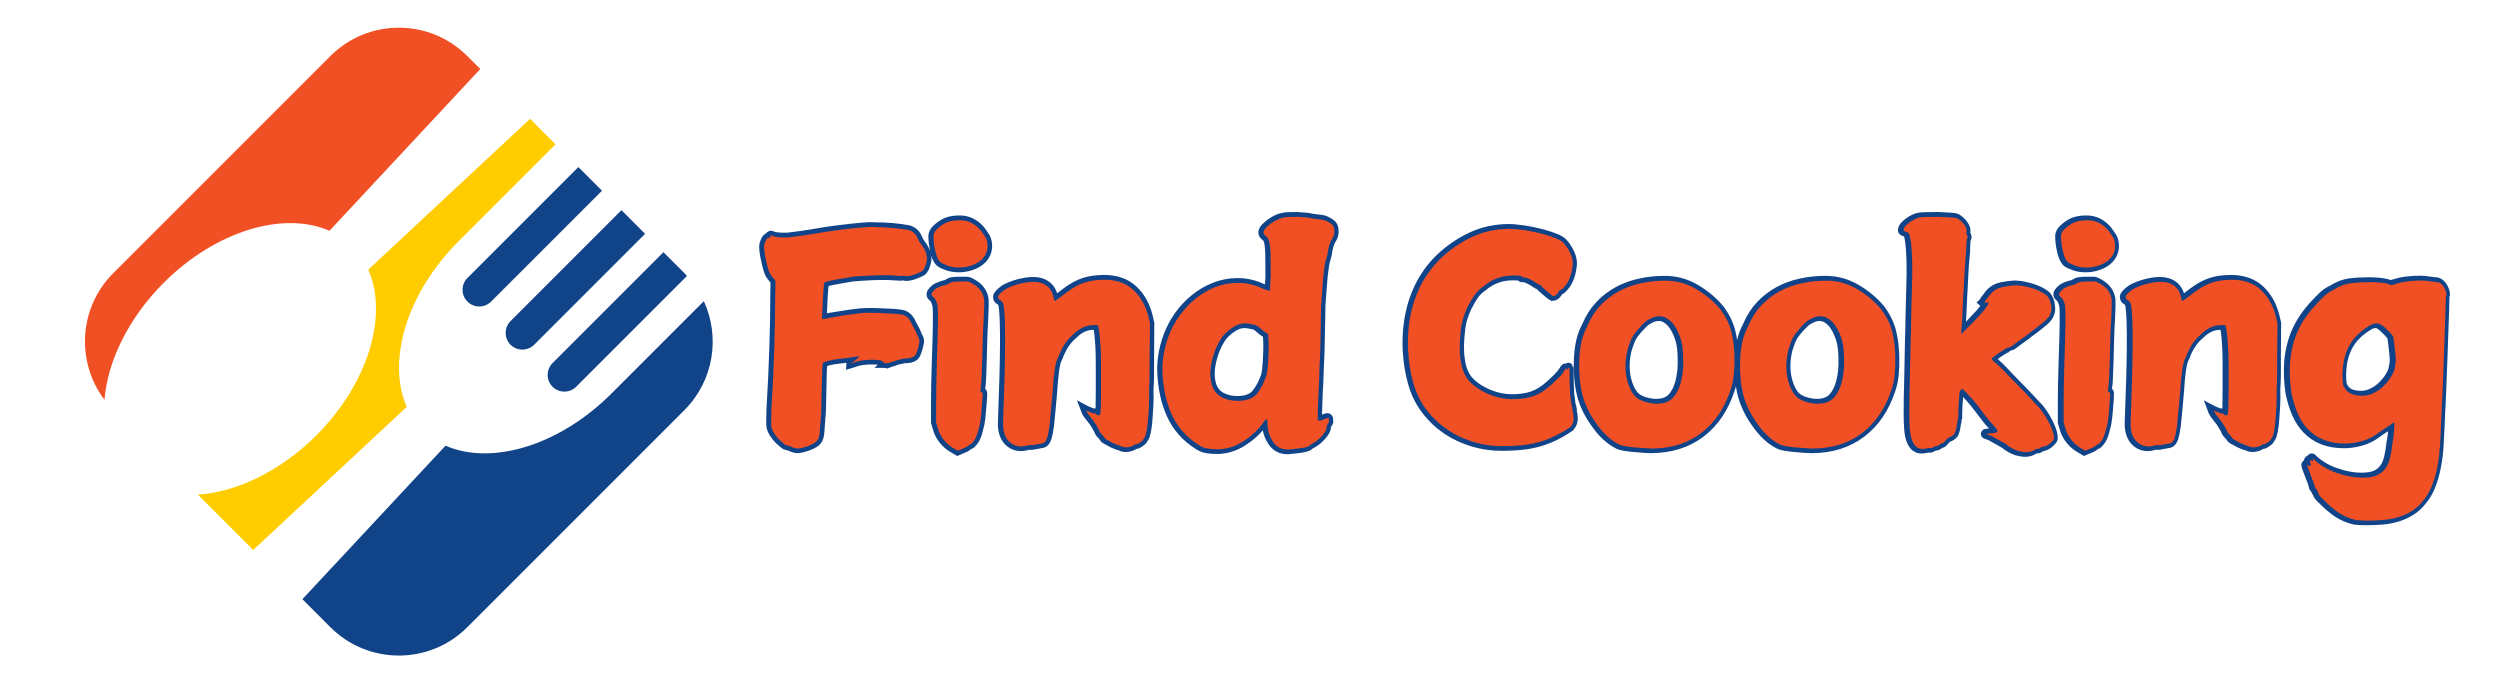 <svg xmlns="http://www.w3.org/2000/svg" xmlns:xlink="http://www.w3.org/1999/xlink" width="400" zoomAndPan="magnify" viewBox="0 0 300 82.5" height="110" preserveAspectRatio="xMidYMid meet" version="1.0"><defs><g/><clipPath id="229bbfa08e"><path d="M 85 19 L 299.094 19 L 299.094 70 L 85 70 Z M 85 19 " clip-rule="nonzero"/></clipPath></defs><g clip-path="url(#229bbfa08e)"><path stroke-linecap="butt" transform="matrix(0.745, 0, 0, 0.745, 69.204, 26.362)" fill="none" stroke-linejoin="miter" d="M 45.963 1.254 C 46.267 1.222 46.613 1.201 46.996 1.186 C 47.378 1.17 47.787 1.175 48.222 1.207 C 49.076 1.207 49.951 1.243 50.847 1.322 C 51.738 1.395 52.597 1.51 53.42 1.668 C 54.164 1.877 54.672 2.37 54.95 3.14 C 55.013 3.292 55.07 3.418 55.133 3.512 C 55.191 3.601 55.248 3.696 55.311 3.785 C 55.621 4.183 55.846 4.534 55.998 4.843 C 56.155 5.147 56.265 5.456 56.323 5.765 C 56.391 6.043 56.391 6.342 56.323 6.661 C 56.265 6.986 56.16 7.332 56.008 7.699 C 55.883 7.976 55.736 8.17 55.579 8.286 C 55.432 8.39 55.034 8.563 54.389 8.815 C 53.624 9.082 53.074 9.155 52.733 9.035 C 52.676 9.009 52.602 8.998 52.519 9.014 C 52.445 9.03 52.361 9.035 52.272 9.035 C 52.057 9.066 51.932 9.066 51.9 9.035 C 51.874 9.035 51.727 9.03 51.465 9.014 C 51.209 8.998 50.816 8.977 50.292 8.946 C 49.432 8.92 48.515 8.925 47.546 8.972 C 46.582 9.014 45.544 9.082 44.444 9.171 C 44.009 9.239 43.543 9.318 43.05 9.407 C 42.563 9.501 42.06 9.59 41.541 9.679 C 40.399 9.894 39.833 10.067 39.833 10.182 C 39.833 10.282 39.786 10.79 39.696 11.713 C 39.665 12.053 39.644 12.436 39.628 12.86 C 39.613 13.29 39.592 13.782 39.56 14.338 C 39.492 15.407 39.476 15.962 39.503 15.999 L 39.56 15.999 C 39.649 15.999 39.801 15.978 40.011 15.936 C 40.226 15.884 40.519 15.826 40.886 15.763 C 41.599 15.642 42.295 15.532 42.971 15.428 C 43.642 15.318 44.381 15.213 45.172 15.124 C 45.544 15.066 46.016 15.024 46.603 15.014 C 47.19 14.987 47.881 14.998 48.683 15.035 C 49.479 15.066 50.161 15.092 50.732 15.124 C 51.303 15.155 51.769 15.197 52.136 15.26 C 52.534 15.318 52.849 15.433 53.074 15.606 C 53.304 15.773 53.483 15.962 53.614 16.182 C 53.671 16.271 53.724 16.366 53.771 16.46 C 53.813 16.554 53.865 16.659 53.928 16.78 C 53.996 16.937 54.117 17.167 54.3 17.476 C 54.483 17.78 54.667 18.179 54.85 18.666 C 55.065 19.064 55.175 19.342 55.175 19.499 C 55.175 19.62 55.154 19.798 55.107 20.028 C 55.065 20.259 54.997 20.51 54.918 20.772 C 54.84 21.024 54.761 21.265 54.667 21.48 C 54.578 21.7 54.483 21.852 54.389 21.941 C 54.148 22.129 53.865 22.245 53.546 22.292 C 53.221 22.334 52.906 22.36 52.597 22.36 C 52.534 22.386 52.466 22.412 52.408 22.423 C 52.346 22.439 52.241 22.465 52.094 22.491 C 51.937 22.522 51.795 22.554 51.664 22.58 C 51.544 22.612 51.455 22.643 51.397 22.674 C 51.334 22.711 51.25 22.743 51.135 22.774 C 51.03 22.805 50.936 22.832 50.847 22.863 C 50.569 22.926 50.412 22.968 50.381 22.999 C 50.354 23.031 50.244 23.073 50.056 23.136 C 49.998 23.104 49.967 23.088 49.967 23.088 L 49.92 23.088 L 50.014 22.999 C 49.982 22.968 49.878 22.999 49.699 23.088 C 49.537 23.156 49.448 23.125 49.416 22.999 C 49.385 22.69 48.772 22.538 47.572 22.538 C 46.341 22.538 45.356 22.69 44.622 22.999 L 44.161 23.136 C 44.161 23.104 44.26 23.031 44.454 22.91 C 44.659 22.79 44.805 22.68 44.905 22.58 C 44.936 22.554 45.004 22.491 45.109 22.402 C 45.214 22.313 45.282 22.25 45.319 22.224 C 45.471 22.035 45.502 21.957 45.413 21.988 C 45.382 21.988 45.303 21.993 45.172 22.009 C 45.057 22.025 44.884 22.046 44.669 22.077 C 43.773 22.234 43.118 22.329 42.688 22.36 C 41.766 22.449 41.048 22.564 40.54 22.706 C 40.037 22.842 39.738 22.952 39.649 23.041 C 39.555 23.141 39.487 24.294 39.461 26.5 C 39.429 28.344 39.398 29.712 39.372 30.602 C 39.34 31.498 39.309 31.97 39.277 32.033 C 39.277 32.033 39.251 32.415 39.188 33.18 C 39.157 33.704 39.125 34.134 39.089 34.475 C 39.057 34.81 38.973 35.103 38.842 35.35 C 38.706 35.601 38.502 35.806 38.224 35.968 C 37.946 36.141 37.559 36.319 37.061 36.497 C 36.416 36.717 35.929 36.827 35.588 36.827 C 35.253 36.827 34.871 36.717 34.441 36.497 C 33.917 36.351 33.655 36.272 33.655 36.272 C 33.592 36.272 33.272 36.01 32.685 35.486 C 31.952 34.752 31.507 34.045 31.349 33.369 C 31.286 33.091 31.286 32.127 31.349 30.466 C 31.564 26.809 31.721 23.492 31.81 20.51 C 31.905 17.534 31.957 14.846 31.957 12.446 L 31.999 9.826 L 31.627 9.407 C 31.292 9.04 31.045 8.621 30.888 8.149 C 30.736 7.667 30.553 6.902 30.338 5.854 C 30.244 5.367 30.191 4.932 30.176 4.55 C 30.165 4.167 30.217 3.853 30.338 3.601 C 30.521 3.077 30.757 2.847 31.035 2.904 C 31.155 2.936 31.197 2.894 31.166 2.773 C 31.166 2.621 31.182 2.548 31.213 2.548 C 31.302 2.548 31.486 2.606 31.763 2.726 C 32.23 2.847 32.984 2.894 34.027 2.862 C 34.551 2.799 35.305 2.705 36.285 2.569 C 37.27 2.427 38.481 2.234 39.922 1.982 C 40.902 1.835 41.902 1.699 42.914 1.579 C 43.936 1.453 44.947 1.343 45.963 1.254 Z M 60.42 10.051 C 60.672 9.989 61.164 9.962 61.908 9.962 C 62.207 9.962 62.453 9.962 62.637 9.962 C 62.825 9.962 62.972 9.973 63.077 10.004 C 63.182 10.036 63.281 10.072 63.37 10.12 C 63.47 10.162 63.59 10.235 63.742 10.329 C 64.853 10.948 65.466 11.823 65.587 12.954 C 65.618 13.112 65.587 14.186 65.498 16.182 C 65.435 17.104 65.393 18.105 65.362 19.185 C 65.33 20.259 65.304 21.406 65.272 22.627 C 65.236 23.827 65.199 24.765 65.173 25.441 C 65.141 26.117 65.11 26.547 65.079 26.735 C 64.932 27.437 64.958 27.794 65.173 27.794 C 65.267 27.794 65.325 27.83 65.341 27.914 C 65.356 27.988 65.346 28.286 65.314 28.805 C 65.251 29.507 65.194 30.194 65.147 30.864 C 65.105 31.525 65.021 32.206 64.9 32.908 C 64.654 33.951 64.455 34.642 64.303 34.978 C 64.209 35.229 64.041 35.491 63.81 35.769 C 63.585 36.047 63.428 36.183 63.339 36.183 C 63.271 36.183 63.145 36.256 62.967 36.408 C 62.747 36.597 62.427 36.765 61.997 36.916 L 61.348 37.194 L 60.792 36.869 C 60.122 36.503 59.54 36.02 59.063 35.418 C 58.592 34.821 58.261 34.15 58.083 33.416 L 57.847 32.63 L 57.847 29.638 C 57.847 27.731 57.889 25.431 57.984 22.727 C 58.167 17.628 58.204 14.678 58.083 13.877 C 57.926 13.112 57.68 12.619 57.339 12.399 C 57.035 12.153 57.062 11.849 57.428 11.477 C 57.648 11.23 57.889 11.047 58.151 10.927 C 58.413 10.806 58.696 10.701 58.995 10.602 C 59.367 10.539 59.645 10.45 59.828 10.329 C 59.954 10.235 60.064 10.172 60.153 10.141 C 60.242 10.109 60.331 10.078 60.42 10.051 Z M 61.715 0.096 C 62.977 0.096 64.067 0.62 64.989 1.668 C 65.141 1.877 65.283 2.076 65.419 2.265 C 65.561 2.454 65.697 2.653 65.823 2.862 C 66.032 3.261 66.137 3.722 66.137 4.246 C 66.137 4.833 65.99 5.346 65.697 5.797 C 65.414 6.242 65.047 6.598 64.596 6.876 C 64.156 7.149 63.664 7.353 63.124 7.494 C 62.584 7.631 62.055 7.699 61.536 7.699 C 60.923 7.699 60.336 7.61 59.781 7.426 C 59.136 7.18 58.738 6.997 58.592 6.876 C 58.371 6.687 58.193 6.425 58.047 6.09 C 57.916 5.755 57.8 5.383 57.711 4.99 C 57.622 4.581 57.549 4.188 57.496 3.806 C 57.454 3.423 57.428 3.093 57.428 2.815 C 57.371 2.26 57.68 1.725 58.351 1.207 C 58.88 0.772 59.393 0.478 59.896 0.331 C 60.405 0.174 61.012 0.096 61.715 0.096 Z M 84.943 9.679 C 86.908 9.679 88.475 10.235 89.643 11.346 C 90.812 12.446 91.613 13.903 92.038 15.721 L 92.263 16.685 L 92.221 22.119 C 92.221 22.894 92.221 23.743 92.221 24.666 C 92.221 25.588 92.19 26.489 92.132 27.375 C 92.158 28.265 92.153 29.13 92.106 29.963 C 92.064 30.786 92.012 31.587 91.949 32.358 C 91.823 33.799 91.64 34.7 91.399 35.072 C 91.241 35.318 91.163 35.439 91.163 35.439 C 91.163 35.502 91.011 35.638 90.702 35.858 C 90.392 36.073 90.193 36.167 90.104 36.141 C 90.047 36.073 89.921 36.115 89.732 36.272 C 89.586 36.392 89.386 36.482 89.135 36.544 C 88.889 36.613 88.642 36.644 88.396 36.644 C 88.118 36.644 87.904 36.597 87.752 36.497 C 87.694 36.471 87.432 36.377 86.966 36.23 C 86.814 36.167 86.646 36.099 86.457 36.015 C 86.279 35.942 86.064 35.827 85.818 35.68 C 85.388 35.46 85.142 35.324 85.074 35.261 C 85.048 35.229 84.906 35.046 84.66 34.71 C 84.388 34.49 84.204 34.228 84.11 33.924 C 83.989 33.673 83.827 33.385 83.623 33.044 C 83.429 32.709 83.161 32.342 82.826 31.944 C 82.637 31.698 82.48 31.488 82.354 31.325 C 82.234 31.153 82.161 31.037 82.129 30.974 L 82.04 30.739 L 82.129 30.786 C 82.831 31.09 83.251 31.231 83.376 31.2 C 83.465 31.142 83.544 31.168 83.602 31.289 C 83.759 31.535 83.979 31.572 84.257 31.394 C 84.346 31.325 84.388 29.968 84.388 27.327 C 84.388 25.703 84.388 24.335 84.388 23.235 C 84.388 22.124 84.367 21.186 84.325 20.421 C 84.278 19.651 84.23 19.027 84.178 18.556 C 84.131 18.074 84.063 17.665 83.974 17.33 L 83.885 16.968 L 83.24 16.968 C 82.04 16.968 80.95 17.461 79.97 18.441 C 79.441 18.902 79.011 19.368 78.676 19.85 C 78.335 20.322 78.032 20.882 77.754 21.527 C 77.691 21.71 77.633 21.878 77.57 22.019 C 77.513 22.156 77.45 22.281 77.382 22.402 C 77.041 23.078 76.784 24.875 76.606 27.794 C 76.507 28.994 76.412 30.047 76.323 30.953 C 76.234 31.86 76.161 32.62 76.098 33.228 C 75.972 34.118 75.841 34.747 75.716 35.114 C 75.595 35.491 75.433 35.753 75.223 35.9 C 75.16 35.963 74.809 36.041 74.165 36.141 C 73.52 36.288 73.148 36.335 73.048 36.272 C 73.022 36.246 72.823 36.272 72.451 36.366 C 72.147 36.455 71.838 36.497 71.529 36.497 C 71.104 36.497 70.675 36.392 70.24 36.183 C 69.077 35.538 68.537 34.307 68.626 32.494 C 69.024 22.543 69.071 16.397 68.762 14.065 C 68.705 13.693 68.636 13.442 68.563 13.321 C 68.484 13.206 68.353 13.08 68.165 12.954 C 67.95 12.86 67.84 12.692 67.84 12.446 C 67.84 12.168 68.228 11.754 68.998 11.21 C 69.276 11.052 69.606 10.895 69.988 10.748 C 70.371 10.591 70.769 10.46 71.183 10.355 C 71.602 10.24 72.016 10.156 72.43 10.093 C 72.844 10.036 73.206 10.004 73.51 10.004 C 74.406 10.004 75.134 10.23 75.705 10.68 C 76.276 11.12 76.633 11.791 76.784 12.682 C 76.842 12.96 76.905 13.101 76.963 13.101 C 77.031 13.101 77.665 12.64 78.854 11.713 C 79.839 10.974 80.788 10.45 81.71 10.141 C 82.632 9.831 83.712 9.679 84.943 9.679 Z M 109.267 16.968 C 109.02 16.9 108.743 16.837 108.439 16.78 C 108.13 16.717 107.826 16.685 107.527 16.685 C 106.814 16.685 106.081 16.963 105.331 17.518 C 104.582 18.069 104.037 18.619 103.702 19.174 C 103.057 20.217 102.596 21.307 102.319 22.449 C 101.978 23.77 101.899 24.917 102.077 25.902 C 102.266 27.071 102.759 27.909 103.555 28.423 C 104.357 28.926 105.31 29.177 106.411 29.177 C 107.831 29.177 108.853 28.795 109.481 28.03 C 110.11 27.254 110.624 26.269 111.022 25.069 C 111.085 24.797 111.137 24.487 111.179 24.136 C 111.226 23.775 111.263 23.335 111.294 22.821 C 111.326 22.266 111.347 21.721 111.363 21.186 C 111.384 20.647 111.384 20.17 111.363 19.761 C 111.347 19.337 111.331 18.996 111.315 18.734 C 111.3 18.472 111.263 18.341 111.205 18.341 C 111.143 18.341 110.865 18.158 110.372 17.791 C 110.189 17.639 110.016 17.492 109.843 17.34 C 109.675 17.183 109.487 17.057 109.267 16.968 Z M 113.689 -0.313 C 113.909 -0.381 114.208 -0.418 114.59 -0.434 C 114.973 -0.449 115.439 -0.46 115.995 -0.46 C 116.55 -0.428 117.022 -0.392 117.404 -0.355 C 117.787 -0.329 118.085 -0.282 118.3 -0.219 C 118.452 -0.193 118.636 -0.161 118.856 -0.13 C 119.07 -0.103 119.317 -0.072 119.594 -0.041 C 120.113 -0.009 120.574 0.127 120.978 0.373 C 121.376 0.593 121.638 0.803 121.759 1.007 C 121.884 1.201 121.947 1.51 121.947 1.94 C 121.947 2.375 121.821 2.773 121.575 3.14 C 121.329 3.512 121.13 4.062 120.978 4.796 C 120.883 5.472 120.789 5.917 120.7 6.137 C 120.58 6.504 120.475 6.939 120.396 7.453 C 120.318 7.956 120.255 8.485 120.192 9.035 C 120.134 9.59 120.087 10.141 120.056 10.68 C 120.029 11.215 119.993 11.676 119.956 12.074 C 119.925 12.231 119.904 12.457 119.888 12.75 C 119.872 13.043 119.867 13.206 119.867 13.232 C 119.835 13.384 119.82 13.73 119.82 14.27 C 119.82 14.809 119.804 15.553 119.778 16.507 C 119.746 17.607 119.725 18.724 119.71 19.85 C 119.694 20.966 119.657 22.082 119.594 23.188 C 119.568 23.832 119.542 24.524 119.516 25.258 C 119.5 25.997 119.463 26.762 119.406 27.568 C 119.317 29.533 119.27 31.022 119.27 32.033 C 119.27 32.185 119.285 32.274 119.317 32.316 C 119.343 32.342 119.422 32.358 119.553 32.358 C 119.762 32.358 119.977 32.295 120.192 32.169 C 120.501 32.049 120.716 31.97 120.831 31.944 C 120.994 31.912 121.072 31.986 121.072 32.169 C 121.041 32.353 121.041 32.463 121.072 32.494 C 121.13 32.525 121.083 32.641 120.925 32.845 C 120.773 33.039 120.7 33.243 120.7 33.463 C 120.726 33.767 120.48 34.213 119.956 34.8 C 119.469 35.35 118.96 35.758 118.436 36.036 C 118.316 36.104 118.216 36.162 118.133 36.204 C 118.059 36.251 117.991 36.303 117.933 36.366 C 117.839 36.513 117.378 36.654 116.545 36.78 C 116.12 36.838 115.738 36.885 115.397 36.916 C 115.062 36.943 114.769 36.974 114.522 37.006 C 113.479 37.006 112.683 36.602 112.128 35.8 C 111.572 35.004 111.263 34.134 111.205 33.18 C 111.174 32.751 111.158 32.478 111.158 32.358 C 111.158 32.232 111.143 32.153 111.111 32.122 C 111.085 32.091 111.012 32.117 110.901 32.201 C 110.797 32.274 110.697 32.389 110.608 32.541 C 109.775 33.741 108.69 34.773 107.354 35.643 C 106.023 36.523 104.598 36.958 103.094 36.958 C 102.575 36.958 102.067 36.922 101.574 36.848 C 101.087 36.775 100.626 36.597 100.191 36.319 C 99.117 35.643 98.216 34.883 97.487 34.035 C 96.769 33.196 96.188 32.274 95.748 31.278 C 95.302 30.272 94.967 29.23 94.731 28.14 C 94.501 27.044 94.354 25.902 94.296 24.707 C 94.207 22.774 94.527 20.804 95.26 18.802 C 95.69 17.639 96.272 16.538 97.005 15.496 C 97.749 14.443 98.603 13.531 99.573 12.75 C 100.537 11.964 101.606 11.341 102.764 10.885 C 103.938 10.418 105.164 10.182 106.458 10.182 C 107.873 10.182 109.24 10.507 110.561 11.152 C 110.928 11.309 111.19 11.388 111.336 11.388 L 111.577 11.477 L 111.666 9.962 C 111.666 9.742 111.672 9.606 111.687 9.543 C 111.703 9.486 111.708 9.407 111.708 9.318 C 111.708 9.224 111.708 9.082 111.708 8.904 C 111.708 8.715 111.708 8.38 111.708 7.887 C 111.708 6.939 111.703 6.148 111.687 5.514 C 111.672 4.885 111.635 4.382 111.577 3.999 C 111.515 3.606 111.436 3.313 111.336 3.119 C 111.247 2.92 111.127 2.773 110.98 2.679 C 110.393 2.286 110.44 1.778 111.111 1.165 C 111.452 0.824 111.871 0.51 112.374 0.216 C 112.882 -0.077 113.322 -0.25 113.689 -0.313 Z M 150.185 1.479 C 150.583 1.479 150.987 1.505 151.401 1.558 C 151.82 1.6 152.244 1.652 152.669 1.715 C 153.077 1.772 153.57 1.867 154.146 1.993 C 154.728 2.113 155.32 2.26 155.923 2.433 C 156.52 2.6 157.091 2.789 157.62 3.009 C 158.16 3.219 158.569 3.46 158.847 3.737 C 159.465 4.445 159.91 5.215 160.188 6.043 C 160.308 6.441 160.35 6.876 160.319 7.337 C 160.23 8.291 160.005 9.135 159.633 9.868 C 159.475 10.177 159.26 10.492 158.983 10.817 C 158.71 11.136 158.511 11.299 158.385 11.299 C 158.265 11.299 158.144 11.424 158.024 11.671 C 157.778 12.095 157.484 12.31 157.149 12.31 C 157.091 12.284 156.955 12.184 156.756 12.016 C 156.551 11.849 156.337 11.66 156.101 11.456 C 155.876 11.251 155.671 11.068 155.483 10.906 C 155.304 10.733 155.215 10.633 155.215 10.602 C 155.215 10.513 155.152 10.465 155.021 10.465 C 154.901 10.465 154.733 10.392 154.518 10.24 C 154.398 10.146 154.251 10.041 154.078 9.936 C 153.911 9.831 153.69 9.716 153.413 9.59 C 152.92 9.339 152.59 9.245 152.433 9.297 C 152.286 9.339 152.208 9.313 152.208 9.218 C 152.208 9.066 151.72 8.993 150.735 8.993 C 148.927 8.993 147.329 9.58 145.946 10.748 C 145.328 11.173 144.851 11.634 144.515 12.132 C 144.18 12.619 143.798 13.279 143.368 14.112 C 143.09 14.725 142.865 15.312 142.692 15.868 C 142.529 16.413 142.414 16.952 142.357 17.476 C 142.236 18.456 142.163 19.373 142.142 20.222 C 142.126 21.061 142.168 21.789 142.268 22.402 C 142.446 24 142.964 25.247 143.829 26.138 C 144.694 27.024 145.857 27.741 147.329 28.297 C 148.466 28.695 149.556 28.894 150.599 28.894 C 151.951 28.894 153.093 28.726 154.031 28.386 C 154.969 28.051 155.928 27.437 156.913 26.552 C 157.348 26.148 157.741 25.771 158.092 25.415 C 158.448 25.064 158.71 24.734 158.894 24.43 C 159.082 24.089 159.219 23.922 159.308 23.922 C 159.339 24.199 159.433 24.215 159.591 23.969 C 159.68 23.848 159.743 23.801 159.769 23.832 C 159.8 23.859 159.816 24.629 159.816 26.138 C 159.874 27.637 159.905 28.386 159.905 28.386 C 159.973 28.485 160.02 28.795 160.052 29.308 C 160.083 29.56 160.109 29.738 160.141 29.848 C 160.172 29.953 160.193 30.031 160.209 30.073 C 160.225 30.12 160.24 30.157 160.256 30.188 C 160.267 30.22 160.261 30.283 160.23 30.377 C 160.172 30.529 160.177 30.597 160.256 30.581 C 160.329 30.566 160.35 30.602 160.319 30.691 C 160.293 30.786 160.308 30.938 160.366 31.153 C 160.434 31.373 160.466 31.666 160.466 32.033 C 160.466 32.368 160.398 32.672 160.256 32.934 C 160.12 33.196 159.973 33.369 159.816 33.463 C 158.894 34.076 158.013 34.574 157.18 34.957 C 156.358 35.339 155.519 35.638 154.676 35.858 C 153.832 36.073 152.952 36.23 152.029 36.319 C 151.107 36.408 150.112 36.455 149.037 36.455 C 146.58 36.455 144.248 35.931 142.053 34.889 C 139.852 33.846 138.018 32.311 136.551 30.278 C 135.686 29.046 135.052 27.684 134.638 26.18 C 134.224 24.676 133.957 22.999 133.826 21.155 C 133.679 18.147 134.036 15.375 134.905 12.839 C 135.786 10.303 137.148 8.128 138.993 6.315 C 140.528 4.843 142.231 3.669 144.096 2.794 C 145.972 1.914 148 1.479 150.185 1.479 Z M 174.289 15.538 C 173.765 15.538 173.241 15.695 172.722 15.999 C 172.418 16.119 172.046 16.397 171.611 16.832 C 171.181 17.262 170.814 17.676 170.505 18.074 C 170.17 18.467 169.897 18.907 169.698 19.389 C 169.505 19.861 169.326 20.358 169.169 20.882 C 168.739 22.57 168.713 24.199 169.08 25.766 C 169.358 26.866 169.772 27.741 170.327 28.386 C 170.725 28.795 171.27 29.104 171.957 29.324 C 172.648 29.533 173.272 29.638 173.827 29.638 C 174.996 29.638 175.871 29.324 176.447 28.69 C 177.034 28.061 177.464 27.212 177.742 26.138 C 177.899 25.525 178.009 24.891 178.066 24.246 C 178.129 23.602 178.14 22.91 178.114 22.166 C 178.082 21.092 177.988 20.248 177.831 19.635 C 177.742 19.237 177.595 18.802 177.391 18.331 C 177.197 17.848 176.956 17.403 176.662 16.989 C 176.369 16.57 176.018 16.224 175.614 15.957 C 175.216 15.679 174.776 15.538 174.289 15.538 Z M 175.253 9.826 C 177.003 9.826 178.632 10.266 180.136 11.141 C 181.645 12.011 182.95 13.091 184.05 14.38 C 184.946 15.58 185.544 16.795 185.853 18.027 C 186.162 19.258 186.33 20.605 186.356 22.077 C 186.387 23.088 186.356 24.042 186.267 24.933 C 186.178 25.829 186.01 26.625 185.764 27.327 C 184.779 30.346 183.196 32.683 181.017 34.338 C 178.832 35.994 176.159 36.827 172.994 36.827 C 172.748 36.827 172.381 36.812 171.904 36.78 C 171.428 36.749 170.925 36.707 170.385 36.654 C 169.85 36.613 169.353 36.55 168.886 36.476 C 168.43 36.403 168.095 36.319 167.885 36.23 C 167.141 35.863 166.45 35.376 165.805 34.779 C 165.161 34.176 164.532 33.416 163.914 32.494 C 162.934 31.084 162.247 29.617 161.87 28.092 C 161.487 26.573 161.325 24.812 161.383 22.821 C 161.414 21.736 161.524 20.72 161.723 19.772 C 161.922 18.818 162.242 17.943 162.677 17.146 C 163.227 15.831 163.94 14.71 164.815 13.788 C 165.69 12.86 166.675 12.111 167.765 11.524 C 168.855 10.937 170.034 10.513 171.297 10.24 C 172.554 9.962 173.875 9.826 175.253 9.826 Z M 200.184 15.538 C 199.66 15.538 199.136 15.695 198.617 15.999 C 198.313 16.119 197.941 16.397 197.507 16.832 C 197.077 17.262 196.71 17.676 196.401 18.074 C 196.066 18.467 195.793 18.907 195.594 19.389 C 195.4 19.861 195.222 20.358 195.065 20.882 C 194.635 22.57 194.609 24.199 194.976 25.766 C 195.253 26.866 195.667 27.741 196.223 28.386 C 196.621 28.795 197.166 29.104 197.852 29.324 C 198.544 29.533 199.168 29.638 199.723 29.638 C 200.891 29.638 201.767 29.324 202.343 28.69 C 202.93 28.061 203.359 27.212 203.637 26.138 C 203.794 25.525 203.904 24.891 203.962 24.246 C 204.025 23.602 204.035 22.91 204.009 22.166 C 203.978 21.092 203.883 20.248 203.726 19.635 C 203.637 19.237 203.49 18.802 203.286 18.331 C 203.092 17.848 202.851 17.403 202.558 16.989 C 202.264 16.57 201.913 16.224 201.51 15.957 C 201.112 15.679 200.671 15.538 200.184 15.538 Z M 201.148 9.826 C 202.898 9.826 204.528 10.266 206.032 11.141 C 207.541 12.011 208.846 13.091 209.946 14.38 C 210.842 15.58 211.439 16.795 211.749 18.027 C 212.058 19.258 212.225 20.605 212.252 22.077 C 212.283 23.088 212.252 24.042 212.163 24.933 C 212.073 25.829 211.906 26.625 211.659 27.327 C 210.674 30.346 209.092 32.683 206.912 34.338 C 204.727 35.994 202.055 36.827 198.89 36.827 C 198.644 36.827 198.277 36.812 197.8 36.78 C 197.323 36.749 196.82 36.707 196.28 36.654 C 195.746 36.613 195.248 36.55 194.782 36.476 C 194.326 36.403 193.991 36.319 193.781 36.23 C 193.037 35.863 192.345 35.376 191.701 34.779 C 191.056 34.176 190.427 33.416 189.809 32.494 C 188.829 31.084 188.143 29.617 187.76 28.092 C 187.383 26.573 187.221 24.812 187.278 22.821 C 187.31 21.736 187.42 20.72 187.619 19.772 C 187.818 18.818 188.138 17.943 188.572 17.146 C 189.123 15.831 189.835 14.71 190.71 13.788 C 191.585 12.86 192.571 12.111 193.66 11.524 C 194.75 10.937 195.929 10.513 197.192 10.24 C 198.45 9.962 199.77 9.826 201.148 9.826 Z M 216.213 -0.355 C 216.522 -0.423 217.533 -0.46 219.263 -0.46 C 221.039 -0.392 222.019 -0.313 222.207 -0.219 C 222.695 0.054 223.093 0.426 223.402 0.892 C 223.706 1.348 223.8 1.731 223.68 2.029 C 223.654 2.155 223.654 2.249 223.68 2.312 C 223.743 2.37 223.8 2.469 223.863 2.616 C 223.921 2.747 223.905 2.894 223.816 3.051 C 223.727 3.172 223.68 3.585 223.68 4.288 C 223.68 4.597 223.675 4.885 223.659 5.147 C 223.643 5.409 223.622 5.645 223.591 5.854 C 223.565 6.132 223.512 6.714 223.444 7.61 C 223.444 7.667 223.402 8.527 223.313 10.182 C 223.313 10.251 223.303 10.418 223.287 10.68 C 223.271 10.937 223.261 11.199 223.245 11.477 C 223.229 11.754 223.213 12.027 223.198 12.289 C 223.182 12.551 223.177 12.713 223.177 12.771 C 223.088 15.103 222.993 16.764 222.894 17.744 L 222.852 18.441 L 223.402 17.89 C 223.895 17.398 224.351 16.942 224.764 16.528 C 225.173 16.109 225.598 15.658 226.033 15.171 C 226.86 14.186 227.269 13.615 227.269 13.457 C 227.269 13.337 227.149 13.311 226.913 13.368 C 226.724 13.4 226.614 13.4 226.583 13.368 L 226.677 13.279 C 226.677 13.216 226.735 13.106 226.855 12.939 C 226.981 12.771 227.122 12.588 227.269 12.399 C 227.798 11.608 228.459 11.115 229.25 10.927 C 229.407 10.869 229.606 10.822 229.847 10.79 C 230.093 10.764 230.392 10.712 230.738 10.649 C 231.073 10.617 231.341 10.591 231.534 10.581 C 231.739 10.565 231.896 10.57 232.016 10.602 C 232.326 10.602 232.692 10.649 233.122 10.748 C 233.557 10.837 233.997 10.953 234.437 11.094 C 234.888 11.23 235.302 11.398 235.684 11.603 C 236.067 11.796 236.371 11.99 236.586 12.174 C 237.042 12.603 237.304 13.264 237.361 14.154 C 237.393 14.406 237.377 14.631 237.319 14.83 C 237.256 15.024 237.199 15.197 237.136 15.349 C 237.015 15.564 236.848 15.789 236.633 16.025 C 236.413 16.25 236.104 16.518 235.711 16.821 C 235.616 16.921 234.972 17.414 233.772 18.294 C 233.714 18.362 233.52 18.514 233.201 18.744 C 232.876 18.97 232.535 19.216 232.174 19.478 C 231.823 19.74 231.503 19.981 231.21 20.196 C 230.921 20.406 230.764 20.51 230.738 20.51 C 230.696 20.484 230.45 20.578 229.994 20.793 C 229.905 20.856 229.727 20.961 229.465 21.118 C 229.203 21.27 228.946 21.438 228.7 21.626 C 228.459 21.805 228.239 21.978 228.034 22.135 C 227.835 22.281 227.73 22.386 227.73 22.449 C 227.73 22.475 227.992 22.716 228.521 23.167 C 229.045 23.612 229.905 24.477 231.094 25.766 C 231.713 26.379 232.247 26.929 232.703 27.411 C 233.169 27.883 233.573 28.302 233.908 28.669 C 234.217 29.004 234.484 29.298 234.72 29.544 C 234.951 29.795 235.155 30.005 235.339 30.188 C 235.527 30.377 235.747 30.655 235.999 31.022 C 236.266 31.388 236.512 31.781 236.743 32.201 C 236.973 32.615 237.173 33.018 237.34 33.416 C 237.513 33.814 237.628 34.15 237.686 34.428 C 237.78 34.826 237.807 35.098 237.78 35.25 C 237.749 35.407 237.623 35.58 237.408 35.769 C 237.042 36.167 236.596 36.424 236.077 36.544 C 235.863 36.544 235.716 36.597 235.643 36.702 C 235.564 36.812 235.417 36.869 235.202 36.869 C 235.077 36.869 234.972 36.885 234.898 36.916 C 234.825 36.943 234.741 36.99 234.652 37.047 C 234.243 37.299 233.798 37.419 233.311 37.419 C 233.064 37.419 232.834 37.399 232.614 37.351 C 232.404 37.309 232.174 37.257 231.927 37.194 C 231.838 37.168 231.702 37.11 231.513 37.026 C 231.33 36.953 231.147 36.859 230.963 36.749 C 230.775 36.639 230.602 36.534 230.445 36.429 C 230.293 36.324 230.203 36.246 230.172 36.183 C 229.805 35.968 229.454 35.764 229.114 35.575 C 228.867 35.428 228.621 35.287 228.375 35.161 C 228.134 35.041 227.982 34.951 227.924 34.889 C 227.678 34.8 227.474 34.721 227.316 34.653 C 227.164 34.595 227.044 34.548 226.955 34.517 C 226.829 34.49 227.06 34.443 227.641 34.386 C 228.197 34.354 228.521 34.291 228.611 34.192 C 228.825 34.045 228.6 33.631 227.924 32.955 C 227.584 32.62 227.248 32.216 226.913 31.75 C 226.384 31.048 225.87 30.372 225.357 29.727 C 224.854 29.083 224.33 28.48 223.774 27.925 L 223.088 27.238 L 222.805 27.375 C 222.716 27.474 222.642 27.658 222.579 27.925 C 222.543 28.203 222.496 28.884 222.433 29.963 C 222.401 30.54 222.391 30.974 222.391 31.268 C 222.391 31.561 222.391 31.724 222.391 31.75 C 222.359 31.787 222.312 32.064 222.255 32.583 C 222.192 32.829 222.15 33.076 222.118 33.317 C 222.087 33.563 222.04 33.778 221.972 33.966 C 221.883 34.244 221.809 34.428 221.746 34.517 C 221.689 34.611 221.531 34.731 221.285 34.889 C 221.097 34.978 220.966 35.041 220.892 35.072 C 220.819 35.098 220.756 35.13 220.714 35.161 C 220.667 35.198 220.625 35.24 220.588 35.282 C 220.557 35.329 220.468 35.428 220.321 35.575 C 220.07 35.884 219.912 36.015 219.834 35.968 C 219.76 35.926 219.629 35.994 219.441 36.183 C 219.194 36.366 218.995 36.44 218.843 36.408 C 218.749 36.408 218.592 36.471 218.382 36.586 C 218.167 36.749 217.984 36.796 217.832 36.733 C 217.706 36.733 217.486 36.765 217.182 36.827 C 216.564 36.974 216.045 36.88 215.616 36.544 C 215.06 36.057 214.725 35.135 214.604 33.788 C 214.484 32.588 214.484 29.869 214.604 25.63 C 214.636 23.969 214.678 21.689 214.741 18.802 C 214.767 18.372 214.793 17.539 214.803 16.292 C 214.819 15.05 214.861 13.368 214.929 11.251 C 214.992 9.501 215.003 7.976 214.976 6.687 C 214.945 5.398 214.866 4.303 214.741 3.413 C 214.646 2.836 214.557 2.454 214.468 2.265 C 214.369 2.108 214.201 1.998 213.949 1.94 C 213.714 1.877 213.593 1.804 213.593 1.715 C 213.593 1.495 213.687 1.275 213.881 1.049 C 214.086 0.819 214.327 0.599 214.604 0.4 C 214.882 0.195 215.175 0.028 215.479 -0.109 C 215.789 -0.245 216.035 -0.329 216.213 -0.355 Z M 241.92 10.051 C 242.171 9.989 242.664 9.962 243.408 9.962 C 243.707 9.962 243.953 9.962 244.136 9.962 C 244.325 9.962 244.472 9.973 244.577 10.004 C 244.681 10.036 244.781 10.072 244.87 10.12 C 244.964 10.162 245.09 10.235 245.242 10.329 C 246.353 10.948 246.966 11.823 247.086 12.954 C 247.118 13.112 247.086 14.186 246.997 16.182 C 246.934 17.104 246.893 18.105 246.861 19.185 C 246.83 20.259 246.798 21.406 246.772 22.627 C 246.735 23.827 246.699 24.765 246.667 25.441 C 246.641 26.117 246.61 26.547 246.578 26.735 C 246.431 27.437 246.458 27.794 246.667 27.794 C 246.767 27.794 246.824 27.83 246.84 27.914 C 246.851 27.988 246.845 28.286 246.814 28.805 C 246.746 29.507 246.693 30.194 246.646 30.864 C 246.604 31.525 246.521 32.206 246.4 32.908 C 246.154 33.951 245.955 34.642 245.803 34.978 C 245.703 35.229 245.541 35.491 245.31 35.769 C 245.085 36.047 244.928 36.183 244.833 36.183 C 244.77 36.183 244.645 36.256 244.466 36.408 C 244.246 36.597 243.927 36.765 243.497 36.916 L 242.842 37.194 L 242.292 36.869 C 241.616 36.503 241.04 36.02 240.563 35.418 C 240.086 34.821 239.761 34.15 239.583 33.416 L 239.347 32.63 L 239.347 29.638 C 239.347 27.731 239.389 25.431 239.478 22.727 C 239.667 17.628 239.703 14.678 239.583 13.877 C 239.426 13.112 239.174 12.619 238.839 12.399 C 238.53 12.153 238.561 11.849 238.928 11.477 C 239.148 11.23 239.389 11.047 239.651 10.927 C 239.913 10.806 240.191 10.701 240.495 10.602 C 240.867 10.539 241.144 10.45 241.328 10.329 C 241.454 10.235 241.564 10.172 241.653 10.141 C 241.742 10.109 241.831 10.078 241.92 10.051 Z M 243.214 0.096 C 244.477 0.096 245.567 0.62 246.489 1.668 C 246.641 1.877 246.783 2.076 246.919 2.265 C 247.06 2.454 247.196 2.653 247.322 2.862 C 247.532 3.261 247.637 3.722 247.637 4.246 C 247.637 4.833 247.49 5.346 247.196 5.797 C 246.914 6.242 246.547 6.598 246.096 6.876 C 245.651 7.149 245.163 7.353 244.624 7.494 C 244.084 7.631 243.555 7.699 243.036 7.699 C 242.423 7.699 241.836 7.61 241.281 7.426 C 240.636 7.18 240.238 6.997 240.086 6.876 C 239.871 6.687 239.693 6.425 239.546 6.09 C 239.415 5.755 239.3 5.383 239.211 4.99 C 239.122 4.581 239.048 4.188 238.996 3.806 C 238.954 3.423 238.928 3.093 238.928 2.815 C 238.87 2.26 239.174 1.725 239.85 1.207 C 240.379 0.772 240.893 0.478 241.391 0.331 C 241.904 0.174 242.512 0.096 243.214 0.096 Z M 266.437 9.679 C 268.402 9.679 269.974 10.235 271.143 11.346 C 272.311 12.446 273.113 13.903 273.537 15.721 L 273.763 16.685 L 273.721 22.119 C 273.721 22.894 273.721 23.743 273.721 24.666 C 273.721 25.588 273.689 26.489 273.627 27.375 C 273.658 28.265 273.653 29.13 273.606 29.963 C 273.564 30.786 273.511 31.587 273.448 32.358 C 273.323 33.799 273.139 34.7 272.898 35.072 C 272.741 35.318 272.662 35.439 272.662 35.439 C 272.662 35.502 272.505 35.638 272.201 35.858 C 271.892 36.073 271.693 36.167 271.604 36.141 C 271.546 36.073 271.421 36.115 271.232 36.272 C 271.08 36.392 270.886 36.482 270.635 36.544 C 270.388 36.613 270.142 36.644 269.896 36.644 C 269.618 36.644 269.403 36.597 269.251 36.497 C 269.194 36.471 268.932 36.377 268.465 36.23 C 268.313 36.167 268.146 36.099 267.957 36.015 C 267.779 35.942 267.564 35.827 267.318 35.68 C 266.888 35.46 266.642 35.324 266.574 35.261 C 266.547 35.229 266.406 35.046 266.16 34.71 C 265.887 34.49 265.704 34.228 265.609 33.924 C 265.489 33.673 265.327 33.385 265.122 33.044 C 264.928 32.709 264.661 32.342 264.326 31.944 C 264.137 31.698 263.98 31.488 263.854 31.325 C 263.734 31.153 263.655 31.037 263.629 30.974 L 263.54 30.739 L 263.629 30.786 C 264.331 31.09 264.75 31.231 264.876 31.2 C 264.965 31.142 265.044 31.168 265.101 31.289 C 265.258 31.535 265.478 31.572 265.756 31.394 C 265.845 31.325 265.887 29.968 265.887 27.327 C 265.887 25.703 265.887 24.335 265.887 23.235 C 265.887 22.124 265.866 21.186 265.819 20.421 C 265.777 19.651 265.73 19.027 265.672 18.556 C 265.63 18.074 265.562 17.665 265.473 17.33 L 265.384 16.968 L 264.74 16.968 C 263.54 16.968 262.45 17.461 261.47 18.441 C 260.941 18.902 260.511 19.368 260.176 19.85 C 259.835 20.322 259.531 20.882 259.253 21.527 C 259.191 21.71 259.133 21.878 259.07 22.019 C 259.012 22.156 258.95 22.281 258.881 22.402 C 258.541 23.078 258.284 24.875 258.106 27.794 C 258.006 28.994 257.912 30.047 257.823 30.953 C 257.734 31.86 257.655 32.62 257.598 33.228 C 257.472 34.118 257.341 34.747 257.215 35.114 C 257.095 35.491 256.932 35.753 256.717 35.9 C 256.66 35.963 256.309 36.041 255.664 36.141 C 255.02 36.288 254.648 36.335 254.548 36.272 C 254.517 36.246 254.318 36.272 253.951 36.366 C 253.647 36.455 253.338 36.497 253.028 36.497 C 252.604 36.497 252.169 36.392 251.734 36.183 C 250.576 35.538 250.037 34.307 250.126 32.494 C 250.524 22.543 250.571 16.397 250.262 14.065 C 250.204 13.693 250.136 13.442 250.057 13.321 C 249.984 13.206 249.853 13.08 249.664 12.954 C 249.45 12.86 249.34 12.692 249.34 12.446 C 249.34 12.168 249.727 11.754 250.498 11.21 C 250.775 11.052 251.105 10.895 251.488 10.748 C 251.87 10.591 252.269 10.46 252.683 10.355 C 253.102 10.24 253.516 10.156 253.93 10.093 C 254.344 10.036 254.7 10.004 255.009 10.004 C 255.9 10.004 256.634 10.23 257.205 10.68 C 257.776 11.12 258.132 11.791 258.284 12.682 C 258.342 12.96 258.405 13.101 258.462 13.101 C 258.53 13.101 259.159 12.64 260.354 11.713 C 261.334 10.974 262.287 10.45 263.21 10.141 C 264.132 9.831 265.211 9.679 266.437 9.679 Z M 290.541 16.968 C 290.326 16.78 290.048 16.685 289.708 16.685 C 289.43 16.685 289.168 16.748 288.922 16.869 C 287.266 17.791 286.071 18.928 285.332 20.285 C 284.599 21.637 284.232 23.23 284.232 25.069 C 284.232 25.902 284.29 26.473 284.41 26.777 C 284.719 27.396 285.133 27.81 285.647 28.03 C 286.176 28.239 286.758 28.344 287.402 28.344 C 287.958 28.344 288.518 28.223 289.079 27.982 C 289.65 27.736 290.164 27.406 290.62 26.992 C 291.086 26.573 291.495 26.112 291.846 25.609 C 292.207 25.1 292.464 24.582 292.611 24.058 C 292.674 23.749 292.726 23.439 292.768 23.136 C 292.815 22.826 292.82 22.501 292.794 22.166 C 292.763 21.894 292.731 21.579 292.705 21.212 C 292.674 20.835 292.626 20.432 292.569 20.007 L 292.385 18.755 L 291.688 17.979 C 291.442 17.733 291.227 17.529 291.039 17.361 C 290.855 17.188 290.693 17.057 290.541 16.968 Z M 295.933 9.826 C 296.792 9.795 297.332 9.795 297.541 9.826 C 298.768 9.973 299.496 10.067 299.711 10.093 C 300.078 10.224 300.387 10.513 300.633 10.974 C 300.942 11.555 301.031 12.006 300.905 12.31 C 300.874 12.373 300.858 12.603 300.858 13.007 C 300.858 13.405 300.843 13.955 300.816 14.663 L 300.544 22.538 C 300.476 24.351 300.408 26.159 300.329 27.961 C 300.256 29.754 300.172 31.556 300.083 33.369 C 300.046 34.291 299.999 35.276 299.936 36.319 C 299.878 37.362 299.753 38.405 299.564 39.447 C 299.386 40.495 299.119 41.512 298.768 42.497 C 298.411 43.477 297.945 44.336 297.358 45.07 C 296.776 45.845 296.121 46.453 295.404 46.893 C 294.68 47.339 293.931 47.674 293.14 47.905 C 292.359 48.14 291.542 48.287 290.677 48.345 C 289.813 48.408 288.943 48.434 288.057 48.434 C 287.711 48.434 287.402 48.429 287.125 48.413 C 286.852 48.397 286.611 48.376 286.391 48.345 C 285.38 48.098 284.494 47.726 283.734 47.234 C 282.985 46.741 282.246 46.133 281.507 45.4 C 280.774 44.724 280.407 44.289 280.407 44.106 C 280.407 43.954 280.36 43.859 280.26 43.823 C 280.171 43.791 280.155 43.749 280.213 43.686 C 280.276 43.655 280.213 43.55 280.035 43.372 C 279.846 43.183 279.752 43.042 279.752 42.948 C 279.752 42.853 279.679 42.581 279.527 42.125 C 279.5 42.062 279.448 41.957 279.385 41.8 C 279.322 41.648 279.265 41.486 279.202 41.313 C 279.144 41.15 279.081 40.988 279.024 40.831 C 278.961 40.679 278.914 40.558 278.877 40.469 C 278.604 39.788 278.515 39.447 278.604 39.447 C 278.636 39.447 278.667 39.463 278.699 39.505 C 278.856 39.652 278.987 39.688 279.092 39.615 C 279.197 39.542 279.186 39.379 279.066 39.133 C 278.908 38.766 279.003 38.656 279.338 38.803 C 279.464 38.866 279.542 38.881 279.574 38.85 C 279.605 38.819 279.59 38.761 279.527 38.672 C 279.401 38.483 279.385 38.405 279.485 38.436 C 280.465 39.416 281.701 40.176 283.184 40.715 C 284.677 41.255 286.113 41.528 287.491 41.528 C 288.476 41.528 289.252 41.397 289.823 41.135 C 290.394 40.873 290.845 40.49 291.185 39.998 C 291.521 39.51 291.767 38.923 291.914 38.232 C 292.071 37.54 292.197 36.78 292.286 35.947 C 292.354 35.58 292.401 35.297 292.433 35.093 C 292.464 34.899 292.485 34.716 292.501 34.543 C 292.516 34.375 292.532 34.192 292.543 33.993 C 292.558 33.788 292.569 33.516 292.569 33.18 L 292.569 32.583 L 292.108 32.908 C 292.019 33.002 291.599 33.28 290.855 33.741 C 290.588 33.924 290.368 34.071 290.195 34.192 C 290.022 34.317 289.891 34.412 289.802 34.475 C 289.095 34.999 288.288 35.386 287.381 35.643 C 286.475 35.905 285.579 36.036 284.693 36.036 C 283.368 36.036 282.209 35.837 281.23 35.439 C 280.245 35.046 279.411 34.48 278.72 33.752 C 278.028 33.034 277.467 32.174 277.032 31.179 C 276.603 30.178 276.267 29.083 276.021 27.883 C 275.78 26.285 275.702 24.687 275.796 23.088 C 275.943 21.186 276.362 19.468 277.053 17.938 C 277.75 16.397 278.762 14.935 280.082 13.547 C 280.507 13.091 280.92 12.671 281.319 12.289 C 281.722 11.906 282.22 11.576 282.802 11.299 C 283.787 10.686 284.735 10.324 285.647 10.219 C 286.569 10.104 287.586 10.051 288.696 10.051 C 289.828 10.051 290.782 10.146 291.557 10.329 L 292.108 10.555 L 293.402 10.182 C 293.826 10.067 294.246 9.983 294.659 9.936 C 295.079 9.894 295.503 9.852 295.933 9.826 Z M 295.933 9.826 " stroke="#114388" stroke-width="1.555" stroke-opacity="1" stroke-miterlimit="4"/></g><g fill="#f15025" fill-opacity="1"><g transform="translate(90.275, 50.963)"><g><path d="M 13.188 -23.672 C 13.414 -23.691 13.672 -23.707 13.953 -23.719 C 14.242 -23.738 14.551 -23.734 14.875 -23.703 C 15.52 -23.703 16.172 -23.672 16.828 -23.609 C 17.492 -23.555 18.141 -23.473 18.766 -23.359 C 19.305 -23.203 19.68 -22.836 19.891 -22.266 C 19.941 -22.148 19.988 -22.055 20.031 -21.984 C 20.07 -21.922 20.117 -21.852 20.172 -21.781 C 20.398 -21.488 20.57 -21.227 20.688 -21 C 20.801 -20.77 20.879 -20.539 20.922 -20.312 C 20.973 -20.102 20.973 -19.879 20.922 -19.641 C 20.879 -19.398 20.801 -19.141 20.688 -18.859 C 20.594 -18.648 20.488 -18.504 20.375 -18.422 C 20.258 -18.348 19.961 -18.219 19.484 -18.031 C 18.91 -17.832 18.5 -17.773 18.25 -17.859 C 18.195 -17.891 18.141 -17.895 18.078 -17.875 C 18.023 -17.863 17.969 -17.859 17.906 -17.859 C 17.738 -17.836 17.645 -17.836 17.625 -17.859 C 17.602 -17.859 17.492 -17.863 17.297 -17.875 C 17.109 -17.895 16.816 -17.914 16.422 -17.938 C 15.785 -17.957 15.102 -17.945 14.375 -17.906 C 13.656 -17.875 12.883 -17.828 12.062 -17.766 C 11.738 -17.711 11.395 -17.648 11.031 -17.578 C 10.664 -17.516 10.285 -17.453 9.891 -17.391 C 9.047 -17.223 8.625 -17.098 8.625 -17.016 C 8.625 -16.941 8.586 -16.562 8.516 -15.875 C 8.492 -15.625 8.477 -15.336 8.469 -15.016 C 8.457 -14.691 8.441 -14.328 8.422 -13.922 C 8.367 -13.117 8.359 -12.703 8.391 -12.672 L 8.422 -12.672 C 8.484 -12.672 8.594 -12.688 8.75 -12.719 C 8.914 -12.758 9.141 -12.801 9.422 -12.844 C 9.941 -12.938 10.453 -13.023 10.953 -13.109 C 11.461 -13.191 12.016 -13.266 12.609 -13.328 C 12.879 -13.379 13.234 -13.41 13.672 -13.422 C 14.109 -13.43 14.625 -13.426 15.219 -13.406 C 15.812 -13.375 16.32 -13.348 16.75 -13.328 C 17.176 -13.305 17.523 -13.273 17.797 -13.234 C 18.098 -13.18 18.332 -13.094 18.5 -12.969 C 18.676 -12.844 18.805 -12.703 18.891 -12.547 C 18.941 -12.473 18.984 -12.398 19.016 -12.328 C 19.047 -12.266 19.086 -12.188 19.141 -12.094 C 19.18 -11.977 19.27 -11.805 19.406 -11.578 C 19.551 -11.348 19.691 -11.051 19.828 -10.688 C 19.984 -10.383 20.062 -10.176 20.062 -10.062 C 20.062 -9.977 20.047 -9.848 20.016 -9.672 C 19.984 -9.504 19.938 -9.32 19.875 -9.125 C 19.82 -8.926 19.758 -8.742 19.688 -8.578 C 19.613 -8.422 19.547 -8.312 19.484 -8.25 C 19.297 -8.113 19.082 -8.023 18.844 -7.984 C 18.602 -7.953 18.367 -7.938 18.141 -7.938 C 18.098 -7.914 18.051 -7.898 18 -7.891 C 17.957 -7.879 17.879 -7.859 17.766 -7.828 C 17.648 -7.805 17.547 -7.785 17.453 -7.766 C 17.359 -7.742 17.289 -7.723 17.25 -7.703 C 17.207 -7.672 17.145 -7.645 17.062 -7.625 C 16.977 -7.602 16.906 -7.582 16.844 -7.562 C 16.633 -7.508 16.52 -7.473 16.5 -7.453 C 16.469 -7.43 16.383 -7.398 16.25 -7.359 C 16.207 -7.379 16.188 -7.391 16.188 -7.391 L 16.156 -7.391 L 16.219 -7.453 C 16.195 -7.473 16.117 -7.453 15.984 -7.391 C 15.867 -7.336 15.797 -7.359 15.766 -7.453 C 15.742 -7.68 15.285 -7.797 14.391 -7.797 C 13.473 -7.797 12.742 -7.68 12.203 -7.453 L 11.859 -7.359 C 11.859 -7.379 11.93 -7.43 12.078 -7.516 C 12.223 -7.609 12.332 -7.691 12.406 -7.766 C 12.426 -7.785 12.473 -7.828 12.547 -7.891 C 12.629 -7.961 12.688 -8.016 12.719 -8.047 C 12.832 -8.18 12.852 -8.238 12.781 -8.219 C 12.758 -8.219 12.703 -8.207 12.609 -8.188 C 12.516 -8.176 12.391 -8.16 12.234 -8.141 C 11.566 -8.023 11.07 -7.957 10.75 -7.938 C 10.062 -7.863 9.531 -7.773 9.156 -7.672 C 8.781 -7.578 8.555 -7.492 8.484 -7.422 C 8.422 -7.348 8.375 -6.488 8.344 -4.844 C 8.32 -3.469 8.301 -2.445 8.281 -1.781 C 8.258 -1.125 8.238 -0.77 8.219 -0.719 C 8.219 -0.719 8.191 -0.43 8.141 0.141 C 8.117 0.523 8.098 0.844 8.078 1.094 C 8.055 1.352 7.992 1.57 7.891 1.75 C 7.785 1.938 7.629 2.094 7.422 2.219 C 7.211 2.344 6.926 2.473 6.562 2.609 C 6.082 2.773 5.719 2.859 5.469 2.859 C 5.207 2.859 4.922 2.773 4.609 2.609 C 4.211 2.492 4.016 2.438 4.016 2.438 C 3.973 2.438 3.734 2.242 3.297 1.859 C 2.742 1.305 2.41 0.781 2.297 0.281 C 2.254 0.07 2.254 -0.648 2.297 -1.891 C 2.461 -4.617 2.578 -7.094 2.641 -9.312 C 2.711 -11.531 2.75 -13.535 2.75 -15.328 L 2.781 -17.281 L 2.516 -17.594 C 2.254 -17.863 2.066 -18.176 1.953 -18.531 C 1.836 -18.883 1.703 -19.453 1.547 -20.234 C 1.473 -20.598 1.43 -20.922 1.422 -21.203 C 1.41 -21.492 1.453 -21.734 1.547 -21.922 C 1.68 -22.305 1.852 -22.477 2.062 -22.438 C 2.156 -22.414 2.191 -22.453 2.172 -22.547 C 2.172 -22.66 2.18 -22.719 2.203 -22.719 C 2.266 -22.719 2.398 -22.672 2.609 -22.578 C 2.953 -22.484 3.516 -22.445 4.297 -22.469 C 4.68 -22.52 5.238 -22.594 5.969 -22.688 C 6.707 -22.789 7.613 -22.938 8.688 -23.125 C 9.426 -23.238 10.172 -23.344 10.922 -23.438 C 11.68 -23.531 12.438 -23.609 13.188 -23.672 Z M 13.188 -23.672 "/></g></g></g><g fill="#f15025" fill-opacity="1"><g transform="translate(110.508, 50.963)"><g><path d="M 3.75 -17.109 C 3.926 -17.16 4.289 -17.188 4.844 -17.188 C 5.07 -17.188 5.254 -17.188 5.391 -17.188 C 5.523 -17.188 5.633 -17.172 5.719 -17.141 C 5.801 -17.117 5.875 -17.094 5.938 -17.062 C 6.008 -17.031 6.102 -16.977 6.219 -16.906 C 7.039 -16.445 7.5 -15.797 7.594 -14.953 C 7.613 -14.836 7.594 -14.035 7.531 -12.547 C 7.477 -11.859 7.441 -11.113 7.422 -10.312 C 7.398 -9.508 7.379 -8.648 7.359 -7.734 C 7.328 -6.836 7.301 -6.133 7.281 -5.625 C 7.258 -5.125 7.238 -4.805 7.219 -4.672 C 7.102 -4.141 7.125 -3.875 7.281 -3.875 C 7.352 -3.875 7.395 -3.844 7.406 -3.781 C 7.414 -3.727 7.41 -3.508 7.391 -3.125 C 7.336 -2.602 7.297 -2.094 7.266 -1.594 C 7.234 -1.102 7.172 -0.594 7.078 -0.062 C 6.891 0.707 6.738 1.223 6.625 1.484 C 6.562 1.66 6.441 1.852 6.266 2.062 C 6.098 2.27 5.977 2.375 5.906 2.375 C 5.863 2.375 5.773 2.43 5.641 2.547 C 5.473 2.68 5.227 2.805 4.906 2.922 L 4.438 3.125 L 4.016 2.891 C 3.516 2.609 3.086 2.242 2.734 1.797 C 2.379 1.359 2.133 0.863 2 0.312 L 1.828 -0.281 L 1.828 -2.516 C 1.828 -3.93 1.859 -5.645 1.922 -7.656 C 2.055 -11.457 2.082 -13.66 2 -14.266 C 1.883 -14.836 1.695 -15.203 1.438 -15.359 C 1.207 -15.547 1.234 -15.773 1.516 -16.047 C 1.672 -16.234 1.848 -16.367 2.047 -16.453 C 2.242 -16.547 2.457 -16.629 2.688 -16.703 C 2.957 -16.742 3.16 -16.812 3.297 -16.906 C 3.391 -16.977 3.469 -17.023 3.531 -17.047 C 3.602 -17.066 3.676 -17.086 3.75 -17.109 Z M 4.703 -24.531 C 5.641 -24.531 6.453 -24.141 7.141 -23.359 C 7.254 -23.203 7.363 -23.055 7.469 -22.922 C 7.57 -22.785 7.672 -22.633 7.766 -22.469 C 7.922 -22.176 8 -21.832 8 -21.438 C 8 -21 7.891 -20.613 7.672 -20.281 C 7.461 -19.957 7.191 -19.691 6.859 -19.484 C 6.523 -19.273 6.156 -19.117 5.75 -19.016 C 5.352 -18.91 4.957 -18.859 4.562 -18.859 C 4.102 -18.859 3.672 -18.926 3.266 -19.062 C 2.785 -19.25 2.488 -19.391 2.375 -19.484 C 2.207 -19.617 2.07 -19.812 1.969 -20.062 C 1.875 -20.312 1.789 -20.586 1.719 -20.891 C 1.645 -21.191 1.594 -21.484 1.562 -21.766 C 1.531 -22.055 1.516 -22.301 1.516 -22.5 C 1.461 -22.914 1.691 -23.316 2.203 -23.703 C 2.586 -24.023 2.969 -24.242 3.344 -24.359 C 3.727 -24.473 4.18 -24.531 4.703 -24.531 Z M 4.703 -24.531 "/></g></g></g><g fill="#f15025" fill-opacity="1"><g transform="translate(118.545, 50.963)"><g><path d="M 13.984 -17.391 C 15.453 -17.391 16.617 -16.973 17.484 -16.141 C 18.359 -15.316 18.957 -14.234 19.281 -12.891 L 19.453 -12.156 L 19.406 -8.109 C 19.406 -7.535 19.406 -6.906 19.406 -6.219 C 19.406 -5.531 19.383 -4.852 19.344 -4.188 C 19.363 -3.531 19.359 -2.891 19.328 -2.266 C 19.297 -1.648 19.254 -1.055 19.203 -0.484 C 19.109 0.598 18.973 1.273 18.797 1.547 C 18.68 1.734 18.625 1.828 18.625 1.828 C 18.625 1.867 18.508 1.969 18.281 2.125 C 18.051 2.289 17.898 2.363 17.828 2.344 C 17.785 2.289 17.695 2.32 17.562 2.438 C 17.445 2.531 17.297 2.598 17.109 2.641 C 16.93 2.691 16.75 2.719 16.562 2.719 C 16.352 2.719 16.191 2.68 16.078 2.609 C 16.035 2.586 15.844 2.52 15.5 2.406 C 15.383 2.363 15.254 2.312 15.109 2.25 C 14.973 2.195 14.816 2.113 14.641 2 C 14.316 1.832 14.133 1.727 14.094 1.688 C 14.062 1.664 13.957 1.523 13.781 1.266 C 13.57 1.109 13.43 0.914 13.359 0.688 C 13.273 0.5 13.156 0.281 13 0.031 C 12.852 -0.219 12.656 -0.492 12.406 -0.797 C 12.27 -0.973 12.156 -1.125 12.062 -1.25 C 11.969 -1.375 11.91 -1.461 11.891 -1.516 L 11.812 -1.688 L 11.891 -1.656 C 12.41 -1.426 12.719 -1.32 12.812 -1.344 C 12.883 -1.383 12.941 -1.359 12.984 -1.266 C 13.098 -1.086 13.258 -1.066 13.469 -1.203 C 13.539 -1.242 13.578 -2.25 13.578 -4.219 C 13.578 -5.438 13.578 -6.457 13.578 -7.281 C 13.578 -8.102 13.555 -8.801 13.516 -9.375 C 13.484 -9.945 13.445 -10.41 13.406 -10.766 C 13.375 -11.117 13.328 -11.426 13.266 -11.688 L 13.188 -11.953 L 12.719 -11.953 C 11.82 -11.953 11.008 -11.586 10.281 -10.859 C 9.883 -10.516 9.562 -10.164 9.312 -9.812 C 9.062 -9.457 8.832 -9.039 8.625 -8.562 C 8.582 -8.414 8.535 -8.289 8.484 -8.188 C 8.441 -8.094 8.395 -8 8.344 -7.906 C 8.094 -7.395 7.898 -6.051 7.766 -3.875 C 7.691 -2.988 7.617 -2.207 7.547 -1.531 C 7.484 -0.852 7.43 -0.285 7.391 0.172 C 7.297 0.836 7.203 1.305 7.109 1.578 C 7.016 1.859 6.891 2.055 6.734 2.172 C 6.691 2.211 6.426 2.27 5.938 2.344 C 5.457 2.457 5.188 2.488 5.125 2.438 C 5.094 2.414 4.941 2.441 4.672 2.516 C 4.441 2.578 4.211 2.609 3.984 2.609 C 3.66 2.609 3.344 2.531 3.031 2.375 C 2.156 1.895 1.754 0.977 1.828 -0.375 C 2.117 -7.801 2.148 -12.383 1.922 -14.125 C 1.879 -14.395 1.828 -14.578 1.766 -14.672 C 1.711 -14.766 1.617 -14.859 1.484 -14.953 C 1.316 -15.016 1.234 -15.141 1.234 -15.328 C 1.234 -15.535 1.52 -15.844 2.094 -16.25 C 2.301 -16.363 2.547 -16.477 2.828 -16.594 C 3.117 -16.707 3.414 -16.805 3.719 -16.891 C 4.031 -16.973 4.344 -17.035 4.656 -17.078 C 4.969 -17.117 5.238 -17.141 5.469 -17.141 C 6.125 -17.141 6.664 -16.973 7.094 -16.641 C 7.52 -16.316 7.789 -15.82 7.906 -15.156 C 7.945 -14.945 7.992 -14.844 8.047 -14.844 C 8.086 -14.844 8.555 -15.188 9.453 -15.875 C 10.18 -16.426 10.891 -16.816 11.578 -17.047 C 12.266 -17.273 13.066 -17.391 13.984 -17.391 Z M 13.984 -17.391 "/></g></g></g><g fill="#f15025" fill-opacity="1"><g transform="translate(138.434, 50.963)"><g><path d="M 12.234 -11.953 C 12.047 -12.004 11.836 -12.051 11.609 -12.094 C 11.379 -12.133 11.148 -12.156 10.922 -12.156 C 10.398 -12.156 9.859 -11.945 9.297 -11.531 C 8.734 -11.125 8.328 -10.719 8.078 -10.312 C 7.598 -9.531 7.254 -8.719 7.047 -7.875 C 6.797 -6.883 6.738 -6.023 6.875 -5.297 C 7.008 -4.422 7.375 -3.797 7.969 -3.422 C 8.562 -3.047 9.273 -2.859 10.109 -2.859 C 11.16 -2.859 11.922 -3.141 12.391 -3.703 C 12.859 -4.273 13.238 -5.008 13.531 -5.906 C 13.582 -6.113 13.625 -6.348 13.656 -6.609 C 13.688 -6.879 13.719 -7.207 13.75 -7.594 C 13.77 -8.008 13.785 -8.414 13.797 -8.812 C 13.805 -9.219 13.805 -9.57 13.797 -9.875 C 13.785 -10.188 13.773 -10.438 13.766 -10.625 C 13.754 -10.82 13.723 -10.922 13.672 -10.922 C 13.629 -10.922 13.426 -11.062 13.062 -11.344 C 12.914 -11.457 12.781 -11.57 12.656 -11.688 C 12.531 -11.801 12.391 -11.891 12.234 -11.953 Z M 15.531 -24.844 C 15.688 -24.883 15.906 -24.91 16.188 -24.922 C 16.477 -24.93 16.832 -24.938 17.25 -24.938 C 17.656 -24.914 18 -24.895 18.281 -24.875 C 18.57 -24.852 18.801 -24.816 18.969 -24.766 C 19.082 -24.742 19.219 -24.723 19.375 -24.703 C 19.539 -24.68 19.723 -24.66 19.922 -24.641 C 20.316 -24.609 20.66 -24.504 20.953 -24.328 C 21.254 -24.172 21.453 -24.016 21.547 -23.859 C 21.641 -23.711 21.688 -23.477 21.688 -23.156 C 21.688 -22.832 21.594 -22.535 21.406 -22.266 C 21.219 -21.992 21.066 -21.582 20.953 -21.031 C 20.891 -20.52 20.82 -20.188 20.75 -20.031 C 20.656 -19.758 20.578 -19.43 20.516 -19.047 C 20.461 -18.672 20.414 -18.273 20.375 -17.859 C 20.332 -17.453 20.297 -17.047 20.266 -16.641 C 20.242 -16.242 20.223 -15.895 20.203 -15.594 C 20.18 -15.477 20.164 -15.312 20.156 -15.094 C 20.145 -14.883 20.141 -14.766 20.141 -14.734 C 20.109 -14.617 20.094 -14.359 20.094 -13.953 C 20.094 -13.555 20.082 -13.004 20.062 -12.297 C 20.039 -11.473 20.023 -10.645 20.016 -9.812 C 20.004 -8.977 19.973 -8.145 19.922 -7.312 C 19.898 -6.832 19.883 -6.316 19.875 -5.766 C 19.863 -5.223 19.836 -4.648 19.797 -4.047 C 19.723 -2.586 19.688 -1.477 19.688 -0.719 C 19.688 -0.602 19.695 -0.535 19.719 -0.516 C 19.738 -0.492 19.797 -0.484 19.891 -0.484 C 20.055 -0.484 20.219 -0.531 20.375 -0.625 C 20.602 -0.707 20.766 -0.766 20.859 -0.797 C 20.973 -0.816 21.031 -0.758 21.031 -0.625 C 21.008 -0.477 21.008 -0.395 21.031 -0.375 C 21.07 -0.352 21.035 -0.266 20.922 -0.109 C 20.805 0.035 20.75 0.188 20.75 0.344 C 20.77 0.57 20.586 0.906 20.203 1.344 C 19.836 1.75 19.457 2.055 19.062 2.266 C 18.977 2.316 18.906 2.359 18.844 2.391 C 18.789 2.422 18.738 2.461 18.688 2.516 C 18.625 2.629 18.281 2.727 17.656 2.812 C 17.344 2.863 17.055 2.898 16.797 2.922 C 16.547 2.941 16.332 2.961 16.156 2.984 C 15.375 2.984 14.773 2.688 14.359 2.094 C 13.953 1.5 13.723 0.848 13.672 0.141 C 13.648 -0.18 13.641 -0.391 13.641 -0.484 C 13.641 -0.578 13.629 -0.633 13.609 -0.656 C 13.586 -0.676 13.535 -0.656 13.453 -0.594 C 13.367 -0.539 13.297 -0.457 13.234 -0.344 C 12.609 0.551 11.797 1.32 10.797 1.969 C 9.805 2.625 8.75 2.953 7.625 2.953 C 7.238 2.953 6.859 2.922 6.484 2.859 C 6.117 2.805 5.781 2.676 5.469 2.469 C 4.664 1.969 3.992 1.398 3.453 0.766 C 2.91 0.141 2.473 -0.539 2.141 -1.281 C 1.816 -2.031 1.566 -2.812 1.391 -3.625 C 1.223 -4.438 1.113 -5.289 1.062 -6.188 C 1 -7.625 1.238 -9.086 1.781 -10.578 C 2.102 -11.453 2.539 -12.273 3.094 -13.047 C 3.645 -13.828 4.281 -14.508 5 -15.094 C 5.719 -15.688 6.508 -16.156 7.375 -16.5 C 8.25 -16.844 9.172 -17.016 10.141 -17.016 C 11.191 -17.016 12.207 -16.77 13.188 -16.281 C 13.469 -16.164 13.664 -16.109 13.781 -16.109 L 13.953 -16.047 L 14.016 -17.188 C 14.016 -17.344 14.02 -17.441 14.031 -17.484 C 14.039 -17.535 14.047 -17.594 14.047 -17.656 C 14.047 -17.727 14.047 -17.832 14.047 -17.969 C 14.047 -18.102 14.047 -18.352 14.047 -18.719 C 14.047 -19.438 14.039 -20.031 14.031 -20.5 C 14.02 -20.969 13.988 -21.344 13.938 -21.625 C 13.895 -21.914 13.836 -22.133 13.766 -22.281 C 13.703 -22.426 13.613 -22.535 13.5 -22.609 C 13.062 -22.91 13.098 -23.289 13.609 -23.75 C 13.859 -24 14.172 -24.227 14.547 -24.438 C 14.93 -24.656 15.258 -24.789 15.531 -24.844 Z M 15.531 -24.844 "/></g></g></g><g fill="#f15025" fill-opacity="1"><g transform="translate(159.662, 50.963)"><g/></g></g><g fill="#f15025" fill-opacity="1"><g transform="translate(167.494, 50.963)"><g><path d="M 13.672 -23.5 C 13.973 -23.5 14.273 -23.484 14.578 -23.453 C 14.891 -23.422 15.207 -23.379 15.531 -23.328 C 15.832 -23.285 16.195 -23.219 16.625 -23.125 C 17.062 -23.031 17.504 -22.922 17.953 -22.797 C 18.398 -22.672 18.82 -22.523 19.219 -22.359 C 19.625 -22.203 19.93 -22.02 20.141 -21.812 C 20.598 -21.289 20.926 -20.719 21.125 -20.094 C 21.219 -19.801 21.254 -19.484 21.234 -19.141 C 21.16 -18.43 20.988 -17.801 20.719 -17.25 C 20.602 -17.02 20.441 -16.785 20.234 -16.547 C 20.023 -16.305 19.879 -16.188 19.797 -16.188 C 19.703 -16.188 19.609 -16.094 19.516 -15.906 C 19.328 -15.582 19.109 -15.422 18.859 -15.422 C 18.816 -15.453 18.719 -15.531 18.562 -15.656 C 18.414 -15.781 18.254 -15.914 18.078 -16.062 C 17.91 -16.207 17.758 -16.344 17.625 -16.469 C 17.488 -16.602 17.422 -16.68 17.422 -16.703 C 17.422 -16.766 17.375 -16.797 17.281 -16.797 C 17.188 -16.797 17.062 -16.852 16.906 -16.969 C 16.812 -17.039 16.703 -17.113 16.578 -17.188 C 16.453 -17.27 16.285 -17.359 16.078 -17.453 C 15.711 -17.641 15.473 -17.711 15.359 -17.672 C 15.242 -17.641 15.188 -17.66 15.188 -17.734 C 15.188 -17.848 14.82 -17.906 14.094 -17.906 C 12.738 -17.906 11.547 -17.469 10.516 -16.594 C 10.055 -16.27 9.703 -15.926 9.453 -15.562 C 9.203 -15.195 8.914 -14.707 8.594 -14.094 C 8.383 -13.633 8.219 -13.195 8.094 -12.781 C 7.969 -12.363 7.879 -11.961 7.828 -11.578 C 7.742 -10.848 7.691 -10.164 7.672 -9.531 C 7.66 -8.906 7.691 -8.363 7.766 -7.906 C 7.898 -6.707 8.285 -5.773 8.922 -5.109 C 9.566 -4.453 10.441 -3.914 11.547 -3.5 C 12.391 -3.207 13.203 -3.062 13.984 -3.062 C 14.992 -3.062 15.848 -3.188 16.547 -3.438 C 17.242 -3.688 17.957 -4.145 18.688 -4.812 C 19.008 -5.102 19.301 -5.379 19.562 -5.641 C 19.832 -5.91 20.035 -6.16 20.172 -6.391 C 20.305 -6.641 20.41 -6.766 20.484 -6.766 C 20.504 -6.555 20.57 -6.547 20.688 -6.734 C 20.75 -6.828 20.797 -6.863 20.828 -6.844 C 20.848 -6.812 20.859 -6.238 20.859 -5.125 C 20.898 -4 20.922 -3.438 20.922 -3.438 C 20.973 -3.363 21.008 -3.133 21.031 -2.75 C 21.051 -2.562 21.07 -2.426 21.094 -2.344 C 21.113 -2.27 21.129 -2.211 21.141 -2.172 C 21.16 -2.141 21.176 -2.113 21.188 -2.094 C 21.195 -2.07 21.191 -2.023 21.172 -1.953 C 21.117 -1.836 21.117 -1.785 21.172 -1.797 C 21.234 -1.816 21.254 -1.789 21.234 -1.719 C 21.211 -1.645 21.223 -1.531 21.266 -1.375 C 21.316 -1.219 21.344 -1 21.344 -0.719 C 21.344 -0.469 21.289 -0.242 21.188 -0.047 C 21.082 0.141 20.973 0.27 20.859 0.344 C 20.172 0.801 19.516 1.172 18.891 1.453 C 18.273 1.742 17.648 1.969 17.016 2.125 C 16.391 2.289 15.734 2.406 15.047 2.469 C 14.359 2.539 13.613 2.578 12.812 2.578 C 10.977 2.578 9.242 2.188 7.609 1.406 C 5.973 0.625 4.602 -0.52 3.5 -2.031 C 2.863 -2.945 2.391 -3.961 2.078 -5.078 C 1.766 -6.203 1.566 -7.453 1.484 -8.828 C 1.367 -11.078 1.633 -13.145 2.281 -15.031 C 2.938 -16.914 3.953 -18.535 5.328 -19.891 C 6.473 -20.992 7.742 -21.867 9.141 -22.516 C 10.535 -23.172 12.047 -23.5 13.672 -23.5 Z M 13.672 -23.5 "/></g></g></g><g fill="#f15025" fill-opacity="1"><g transform="translate(188.447, 50.963)"><g><path d="M 10.688 -13.016 C 10.301 -13.016 9.91 -12.898 9.516 -12.672 C 9.285 -12.586 9.008 -12.383 8.688 -12.062 C 8.375 -11.738 8.102 -11.426 7.875 -11.125 C 7.613 -10.832 7.41 -10.508 7.266 -10.156 C 7.117 -9.801 6.988 -9.426 6.875 -9.031 C 6.551 -7.77 6.523 -6.555 6.797 -5.391 C 7.004 -4.566 7.316 -3.914 7.734 -3.438 C 8.023 -3.133 8.426 -2.906 8.938 -2.75 C 9.457 -2.594 9.926 -2.516 10.344 -2.516 C 11.207 -2.516 11.859 -2.75 12.297 -3.219 C 12.734 -3.688 13.055 -4.32 13.266 -5.125 C 13.379 -5.582 13.457 -6.051 13.5 -6.531 C 13.551 -7.008 13.562 -7.523 13.531 -8.078 C 13.508 -8.879 13.441 -9.508 13.328 -9.969 C 13.266 -10.258 13.156 -10.582 13 -10.938 C 12.852 -11.289 12.672 -11.625 12.453 -11.938 C 12.234 -12.25 11.973 -12.504 11.672 -12.703 C 11.379 -12.91 11.051 -13.016 10.688 -13.016 Z M 11.406 -17.281 C 12.707 -17.281 13.922 -16.953 15.047 -16.297 C 16.172 -15.648 17.145 -14.844 17.969 -13.875 C 18.633 -12.988 19.082 -12.086 19.312 -11.172 C 19.539 -10.254 19.664 -9.242 19.688 -8.141 C 19.707 -7.391 19.68 -6.68 19.609 -6.016 C 19.547 -5.348 19.422 -4.75 19.234 -4.219 C 18.504 -1.977 17.328 -0.238 15.703 1 C 14.078 2.238 12.082 2.859 9.719 2.859 C 9.539 2.859 9.273 2.844 8.922 2.812 C 8.566 2.789 8.188 2.766 7.781 2.734 C 7.383 2.703 7.016 2.656 6.672 2.594 C 6.328 2.539 6.07 2.477 5.906 2.406 C 5.352 2.133 4.836 1.773 4.359 1.328 C 3.879 0.879 3.41 0.312 2.953 -0.375 C 2.223 -1.426 1.711 -2.52 1.422 -3.656 C 1.141 -4.789 1.02 -6.102 1.062 -7.594 C 1.082 -8.395 1.164 -9.148 1.312 -9.859 C 1.469 -10.566 1.707 -11.219 2.031 -11.812 C 2.438 -12.801 2.969 -13.641 3.625 -14.328 C 4.281 -15.016 5.016 -15.578 5.828 -16.016 C 6.641 -16.453 7.516 -16.77 8.453 -16.969 C 9.391 -17.176 10.375 -17.281 11.406 -17.281 Z M 11.406 -17.281 "/></g></g></g><g fill="#f15025" fill-opacity="1"><g transform="translate(207.752, 50.963)"><g><path d="M 10.688 -13.016 C 10.301 -13.016 9.91 -12.898 9.516 -12.672 C 9.285 -12.586 9.008 -12.383 8.688 -12.062 C 8.375 -11.738 8.102 -11.426 7.875 -11.125 C 7.613 -10.832 7.41 -10.508 7.266 -10.156 C 7.117 -9.801 6.988 -9.426 6.875 -9.031 C 6.551 -7.77 6.523 -6.555 6.797 -5.391 C 7.004 -4.566 7.316 -3.914 7.734 -3.438 C 8.023 -3.133 8.426 -2.906 8.938 -2.75 C 9.457 -2.594 9.926 -2.516 10.344 -2.516 C 11.207 -2.516 11.859 -2.75 12.297 -3.219 C 12.734 -3.688 13.055 -4.32 13.266 -5.125 C 13.379 -5.582 13.457 -6.051 13.5 -6.531 C 13.551 -7.008 13.562 -7.523 13.531 -8.078 C 13.508 -8.879 13.441 -9.508 13.328 -9.969 C 13.266 -10.258 13.156 -10.582 13 -10.938 C 12.852 -11.289 12.672 -11.625 12.453 -11.938 C 12.234 -12.25 11.973 -12.504 11.672 -12.703 C 11.379 -12.91 11.051 -13.016 10.688 -13.016 Z M 11.406 -17.281 C 12.707 -17.281 13.922 -16.953 15.047 -16.297 C 16.172 -15.648 17.145 -14.844 17.969 -13.875 C 18.633 -12.988 19.082 -12.086 19.312 -11.172 C 19.539 -10.254 19.664 -9.242 19.688 -8.141 C 19.707 -7.391 19.68 -6.68 19.609 -6.016 C 19.547 -5.348 19.422 -4.75 19.234 -4.219 C 18.504 -1.977 17.328 -0.238 15.703 1 C 14.078 2.238 12.082 2.859 9.719 2.859 C 9.539 2.859 9.273 2.844 8.922 2.812 C 8.566 2.789 8.188 2.766 7.781 2.734 C 7.383 2.703 7.016 2.656 6.672 2.594 C 6.328 2.539 6.07 2.477 5.906 2.406 C 5.352 2.133 4.836 1.773 4.359 1.328 C 3.879 0.879 3.41 0.312 2.953 -0.375 C 2.223 -1.426 1.711 -2.52 1.422 -3.656 C 1.141 -4.789 1.02 -6.102 1.062 -7.594 C 1.082 -8.395 1.164 -9.148 1.312 -9.859 C 1.469 -10.566 1.707 -11.219 2.031 -11.812 C 2.438 -12.801 2.969 -13.641 3.625 -14.328 C 4.281 -15.016 5.016 -15.578 5.828 -16.016 C 6.641 -16.453 7.516 -16.77 8.453 -16.969 C 9.391 -17.176 10.375 -17.281 11.406 -17.281 Z M 11.406 -17.281 "/></g></g></g><g fill="#f15025" fill-opacity="1"><g transform="translate(227.057, 50.963)"><g><path d="M 3.328 -24.875 C 3.555 -24.914 4.312 -24.938 5.594 -24.938 C 6.926 -24.895 7.66 -24.836 7.797 -24.766 C 8.16 -24.566 8.457 -24.297 8.688 -23.953 C 8.914 -23.609 8.988 -23.32 8.906 -23.094 C 8.875 -23 8.875 -22.93 8.906 -22.891 C 8.945 -22.836 8.988 -22.758 9.031 -22.656 C 9.082 -22.551 9.07 -22.441 9 -22.328 C 8.938 -22.242 8.906 -21.938 8.906 -21.406 C 8.906 -21.176 8.895 -20.961 8.875 -20.766 C 8.863 -20.578 8.848 -20.398 8.828 -20.234 C 8.805 -20.023 8.773 -19.594 8.734 -18.938 C 8.734 -18.883 8.695 -18.242 8.625 -17.016 C 8.625 -16.961 8.617 -16.836 8.609 -16.641 C 8.598 -16.453 8.586 -16.254 8.578 -16.047 C 8.566 -15.836 8.551 -15.633 8.531 -15.438 C 8.52 -15.25 8.516 -15.129 8.516 -15.078 C 8.453 -13.336 8.383 -12.102 8.312 -11.375 L 8.281 -10.859 L 8.688 -11.266 C 9.062 -11.629 9.398 -11.969 9.703 -12.281 C 10.016 -12.594 10.332 -12.93 10.656 -13.297 C 11.27 -14.023 11.578 -14.445 11.578 -14.562 C 11.578 -14.656 11.484 -14.68 11.297 -14.641 C 11.16 -14.617 11.082 -14.617 11.062 -14.641 L 11.125 -14.703 C 11.125 -14.754 11.172 -14.844 11.266 -14.969 C 11.359 -15.094 11.461 -15.223 11.578 -15.359 C 11.961 -15.953 12.457 -16.316 13.062 -16.453 C 13.176 -16.504 13.32 -16.539 13.5 -16.562 C 13.688 -16.582 13.906 -16.617 14.156 -16.672 C 14.406 -16.691 14.602 -16.707 14.75 -16.719 C 14.906 -16.727 15.031 -16.723 15.125 -16.703 C 15.352 -16.703 15.625 -16.664 15.938 -16.594 C 16.258 -16.531 16.586 -16.445 16.922 -16.344 C 17.254 -16.238 17.562 -16.109 17.844 -15.953 C 18.133 -15.805 18.359 -15.664 18.516 -15.531 C 18.859 -15.207 19.055 -14.711 19.109 -14.047 C 19.129 -13.867 19.113 -13.703 19.062 -13.547 C 19.02 -13.398 18.977 -13.27 18.938 -13.156 C 18.844 -13 18.711 -12.832 18.547 -12.656 C 18.391 -12.488 18.16 -12.289 17.859 -12.062 C 17.797 -11.988 17.316 -11.617 16.422 -10.953 C 16.379 -10.91 16.238 -10.801 16 -10.625 C 15.758 -10.457 15.504 -10.273 15.234 -10.078 C 14.973 -9.891 14.734 -9.711 14.516 -9.547 C 14.297 -9.391 14.176 -9.312 14.156 -9.312 C 14.133 -9.332 13.953 -9.266 13.609 -9.109 C 13.535 -9.055 13.398 -8.973 13.203 -8.859 C 13.016 -8.742 12.828 -8.617 12.641 -8.484 C 12.461 -8.348 12.297 -8.223 12.141 -8.109 C 11.992 -7.992 11.922 -7.914 11.922 -7.875 C 11.922 -7.844 12.113 -7.66 12.5 -7.328 C 12.895 -7.004 13.539 -6.359 14.438 -5.391 C 14.895 -4.93 15.297 -4.523 15.641 -4.172 C 15.984 -3.816 16.281 -3.504 16.531 -3.234 C 16.758 -2.984 16.957 -2.766 17.125 -2.578 C 17.301 -2.391 17.457 -2.227 17.594 -2.094 C 17.727 -1.957 17.891 -1.75 18.078 -1.469 C 18.273 -1.195 18.457 -0.906 18.625 -0.594 C 18.801 -0.289 18.953 0.004 19.078 0.297 C 19.211 0.598 19.301 0.852 19.344 1.062 C 19.414 1.363 19.438 1.57 19.406 1.688 C 19.383 1.801 19.297 1.926 19.141 2.062 C 18.859 2.363 18.523 2.555 18.141 2.641 C 17.984 2.641 17.875 2.68 17.812 2.766 C 17.758 2.848 17.648 2.891 17.484 2.891 C 17.391 2.891 17.316 2.898 17.266 2.922 C 17.211 2.941 17.148 2.977 17.078 3.031 C 16.773 3.207 16.441 3.297 16.078 3.297 C 15.898 3.297 15.727 3.281 15.562 3.25 C 15.406 3.219 15.234 3.176 15.047 3.125 C 14.984 3.102 14.879 3.062 14.734 3 C 14.598 2.945 14.461 2.879 14.328 2.797 C 14.191 2.723 14.066 2.645 13.953 2.562 C 13.836 2.477 13.77 2.414 13.75 2.375 C 13.469 2.207 13.203 2.055 12.953 1.922 C 12.766 1.805 12.578 1.703 12.391 1.609 C 12.211 1.523 12.102 1.457 12.062 1.406 C 11.875 1.344 11.723 1.285 11.609 1.234 C 11.492 1.191 11.406 1.16 11.344 1.141 C 11.25 1.109 11.422 1.07 11.859 1.031 C 12.266 1.008 12.504 0.961 12.578 0.891 C 12.734 0.773 12.562 0.469 12.062 -0.031 C 11.812 -0.281 11.555 -0.578 11.297 -0.922 C 10.91 -1.453 10.531 -1.957 10.156 -2.438 C 9.781 -2.914 9.383 -3.363 8.969 -3.781 L 8.453 -4.297 L 8.25 -4.188 C 8.176 -4.125 8.117 -3.988 8.078 -3.781 C 8.055 -3.57 8.02 -3.066 7.969 -2.266 C 7.945 -1.828 7.938 -1.5 7.938 -1.281 C 7.938 -1.07 7.938 -0.953 7.938 -0.922 C 7.914 -0.898 7.879 -0.695 7.828 -0.312 C 7.785 -0.125 7.754 0.055 7.734 0.234 C 7.711 0.422 7.676 0.582 7.625 0.719 C 7.562 0.926 7.504 1.062 7.453 1.125 C 7.41 1.195 7.297 1.289 7.109 1.406 C 6.973 1.477 6.875 1.523 6.812 1.547 C 6.758 1.566 6.711 1.586 6.672 1.609 C 6.641 1.641 6.613 1.672 6.594 1.703 C 6.57 1.734 6.504 1.805 6.391 1.922 C 6.203 2.148 6.078 2.25 6.016 2.219 C 5.961 2.188 5.867 2.238 5.734 2.375 C 5.555 2.508 5.41 2.566 5.297 2.547 C 5.223 2.547 5.109 2.594 4.953 2.688 C 4.785 2.801 4.645 2.832 4.531 2.781 C 4.438 2.781 4.273 2.805 4.047 2.859 C 3.598 2.973 3.211 2.898 2.891 2.641 C 2.473 2.273 2.219 1.586 2.125 0.578 C 2.039 -0.305 2.039 -2.332 2.125 -5.5 C 2.156 -6.738 2.191 -8.43 2.234 -10.578 C 2.254 -10.898 2.27 -11.523 2.281 -12.453 C 2.289 -13.379 2.32 -14.633 2.375 -16.219 C 2.414 -17.52 2.426 -18.648 2.406 -19.609 C 2.383 -20.578 2.328 -21.395 2.234 -22.062 C 2.16 -22.5 2.094 -22.785 2.031 -22.922 C 1.957 -23.035 1.828 -23.113 1.641 -23.156 C 1.461 -23.207 1.375 -23.266 1.375 -23.328 C 1.375 -23.492 1.445 -23.66 1.594 -23.828 C 1.75 -24.004 1.926 -24.164 2.125 -24.312 C 2.332 -24.457 2.551 -24.582 2.781 -24.688 C 3.008 -24.789 3.191 -24.852 3.328 -24.875 Z M 3.328 -24.875 "/></g></g></g><g fill="#f15025" fill-opacity="1"><g transform="translate(245.812, 50.963)"><g><path d="M 3.75 -17.109 C 3.926 -17.16 4.289 -17.188 4.844 -17.188 C 5.07 -17.188 5.254 -17.188 5.391 -17.188 C 5.523 -17.188 5.633 -17.172 5.719 -17.141 C 5.801 -17.117 5.875 -17.094 5.938 -17.062 C 6.008 -17.031 6.102 -16.977 6.219 -16.906 C 7.039 -16.445 7.5 -15.797 7.594 -14.953 C 7.613 -14.836 7.594 -14.035 7.531 -12.547 C 7.477 -11.859 7.441 -11.113 7.422 -10.312 C 7.398 -9.508 7.379 -8.648 7.359 -7.734 C 7.328 -6.836 7.301 -6.133 7.281 -5.625 C 7.258 -5.125 7.238 -4.805 7.219 -4.672 C 7.102 -4.141 7.125 -3.875 7.281 -3.875 C 7.352 -3.875 7.395 -3.844 7.406 -3.781 C 7.414 -3.727 7.41 -3.508 7.391 -3.125 C 7.336 -2.602 7.297 -2.094 7.266 -1.594 C 7.234 -1.102 7.172 -0.594 7.078 -0.062 C 6.891 0.707 6.738 1.223 6.625 1.484 C 6.562 1.66 6.441 1.852 6.266 2.062 C 6.098 2.27 5.977 2.375 5.906 2.375 C 5.863 2.375 5.773 2.43 5.641 2.547 C 5.473 2.68 5.227 2.805 4.906 2.922 L 4.438 3.125 L 4.016 2.891 C 3.516 2.609 3.086 2.242 2.734 1.797 C 2.379 1.359 2.133 0.863 2 0.312 L 1.828 -0.281 L 1.828 -2.516 C 1.828 -3.93 1.859 -5.645 1.922 -7.656 C 2.055 -11.457 2.082 -13.66 2 -14.266 C 1.883 -14.836 1.695 -15.203 1.438 -15.359 C 1.207 -15.547 1.234 -15.773 1.516 -16.047 C 1.672 -16.234 1.848 -16.367 2.047 -16.453 C 2.242 -16.547 2.457 -16.629 2.688 -16.703 C 2.957 -16.742 3.16 -16.812 3.297 -16.906 C 3.391 -16.977 3.469 -17.023 3.531 -17.047 C 3.602 -17.066 3.676 -17.086 3.75 -17.109 Z M 4.703 -24.531 C 5.641 -24.531 6.453 -24.141 7.141 -23.359 C 7.254 -23.203 7.363 -23.055 7.469 -22.922 C 7.57 -22.785 7.672 -22.633 7.766 -22.469 C 7.922 -22.176 8 -21.832 8 -21.438 C 8 -21 7.891 -20.613 7.672 -20.281 C 7.461 -19.957 7.191 -19.691 6.859 -19.484 C 6.523 -19.273 6.156 -19.117 5.75 -19.016 C 5.352 -18.91 4.957 -18.859 4.562 -18.859 C 4.102 -18.859 3.672 -18.926 3.266 -19.062 C 2.785 -19.25 2.488 -19.391 2.375 -19.484 C 2.207 -19.617 2.07 -19.812 1.969 -20.062 C 1.875 -20.312 1.789 -20.586 1.719 -20.891 C 1.645 -21.191 1.594 -21.484 1.562 -21.766 C 1.531 -22.055 1.516 -22.301 1.516 -22.5 C 1.461 -22.914 1.691 -23.316 2.203 -23.703 C 2.586 -24.023 2.969 -24.242 3.344 -24.359 C 3.727 -24.473 4.18 -24.531 4.703 -24.531 Z M 4.703 -24.531 "/></g></g></g><g fill="#f15025" fill-opacity="1"><g transform="translate(253.849, 50.963)"><g><path d="M 13.984 -17.391 C 15.453 -17.391 16.617 -16.973 17.484 -16.141 C 18.359 -15.316 18.957 -14.234 19.281 -12.891 L 19.453 -12.156 L 19.406 -8.109 C 19.406 -7.535 19.406 -6.906 19.406 -6.219 C 19.406 -5.531 19.383 -4.852 19.344 -4.188 C 19.363 -3.531 19.359 -2.891 19.328 -2.266 C 19.297 -1.648 19.254 -1.055 19.203 -0.484 C 19.109 0.598 18.973 1.273 18.797 1.547 C 18.68 1.734 18.625 1.828 18.625 1.828 C 18.625 1.867 18.508 1.969 18.281 2.125 C 18.051 2.289 17.898 2.363 17.828 2.344 C 17.785 2.289 17.695 2.32 17.562 2.438 C 17.445 2.531 17.297 2.598 17.109 2.641 C 16.93 2.691 16.75 2.719 16.562 2.719 C 16.352 2.719 16.191 2.68 16.078 2.609 C 16.035 2.586 15.844 2.52 15.5 2.406 C 15.383 2.363 15.254 2.312 15.109 2.25 C 14.973 2.195 14.816 2.113 14.641 2 C 14.316 1.832 14.133 1.727 14.094 1.688 C 14.062 1.664 13.957 1.523 13.781 1.266 C 13.57 1.109 13.43 0.914 13.359 0.688 C 13.273 0.5 13.156 0.281 13 0.031 C 12.852 -0.219 12.656 -0.492 12.406 -0.797 C 12.27 -0.973 12.156 -1.125 12.062 -1.25 C 11.969 -1.375 11.91 -1.461 11.891 -1.516 L 11.812 -1.688 L 11.891 -1.656 C 12.41 -1.426 12.719 -1.32 12.812 -1.344 C 12.883 -1.383 12.941 -1.359 12.984 -1.266 C 13.098 -1.086 13.258 -1.066 13.469 -1.203 C 13.539 -1.242 13.578 -2.25 13.578 -4.219 C 13.578 -5.438 13.578 -6.457 13.578 -7.281 C 13.578 -8.102 13.555 -8.801 13.516 -9.375 C 13.484 -9.945 13.445 -10.41 13.406 -10.766 C 13.375 -11.117 13.328 -11.426 13.266 -11.688 L 13.188 -11.953 L 12.719 -11.953 C 11.82 -11.953 11.008 -11.586 10.281 -10.859 C 9.883 -10.516 9.562 -10.164 9.312 -9.812 C 9.062 -9.457 8.832 -9.039 8.625 -8.562 C 8.582 -8.414 8.535 -8.289 8.484 -8.188 C 8.441 -8.094 8.395 -8 8.344 -7.906 C 8.094 -7.395 7.898 -6.051 7.766 -3.875 C 7.691 -2.988 7.617 -2.207 7.547 -1.531 C 7.484 -0.852 7.43 -0.285 7.391 0.172 C 7.297 0.836 7.203 1.305 7.109 1.578 C 7.016 1.859 6.891 2.055 6.734 2.172 C 6.691 2.211 6.426 2.27 5.938 2.344 C 5.457 2.457 5.188 2.488 5.125 2.438 C 5.094 2.414 4.941 2.441 4.672 2.516 C 4.441 2.578 4.211 2.609 3.984 2.609 C 3.66 2.609 3.344 2.531 3.031 2.375 C 2.156 1.895 1.754 0.977 1.828 -0.375 C 2.117 -7.801 2.148 -12.383 1.922 -14.125 C 1.879 -14.395 1.828 -14.578 1.766 -14.672 C 1.711 -14.766 1.617 -14.859 1.484 -14.953 C 1.316 -15.016 1.234 -15.141 1.234 -15.328 C 1.234 -15.535 1.52 -15.844 2.094 -16.25 C 2.301 -16.363 2.547 -16.477 2.828 -16.594 C 3.117 -16.707 3.414 -16.805 3.719 -16.891 C 4.031 -16.973 4.344 -17.035 4.656 -17.078 C 4.969 -17.117 5.238 -17.141 5.469 -17.141 C 6.125 -17.141 6.664 -16.973 7.094 -16.641 C 7.52 -16.316 7.789 -15.82 7.906 -15.156 C 7.945 -14.945 7.992 -14.844 8.047 -14.844 C 8.086 -14.844 8.555 -15.188 9.453 -15.875 C 10.18 -16.426 10.891 -16.816 11.578 -17.047 C 12.266 -17.273 13.066 -17.391 13.984 -17.391 Z M 13.984 -17.391 "/></g></g></g><g fill="#f15025" fill-opacity="1"><g transform="translate(273.738, 50.963)"><g><path d="M 12.062 -11.953 C 11.895 -12.086 11.688 -12.156 11.438 -12.156 C 11.227 -12.156 11.035 -12.113 10.859 -12.031 C 9.617 -11.344 8.723 -10.492 8.172 -9.484 C 7.629 -8.473 7.359 -7.281 7.359 -5.906 C 7.359 -5.289 7.398 -4.867 7.484 -4.641 C 7.711 -4.18 8.02 -3.867 8.406 -3.703 C 8.801 -3.547 9.238 -3.469 9.719 -3.469 C 10.133 -3.469 10.551 -3.555 10.969 -3.734 C 11.395 -3.922 11.781 -4.172 12.125 -4.484 C 12.469 -4.797 12.77 -5.141 13.031 -5.516 C 13.301 -5.891 13.492 -6.273 13.609 -6.672 C 13.648 -6.898 13.688 -7.129 13.719 -7.359 C 13.758 -7.586 13.77 -7.828 13.75 -8.078 C 13.719 -8.285 13.691 -8.523 13.672 -8.797 C 13.648 -9.066 13.617 -9.363 13.578 -9.688 L 13.438 -10.609 L 12.922 -11.203 C 12.734 -11.379 12.57 -11.531 12.438 -11.656 C 12.301 -11.789 12.176 -11.891 12.062 -11.953 Z M 16.078 -17.281 C 16.723 -17.301 17.125 -17.301 17.281 -17.281 C 18.195 -17.164 18.734 -17.098 18.891 -17.078 C 19.172 -16.984 19.398 -16.766 19.578 -16.422 C 19.805 -15.984 19.879 -15.648 19.797 -15.422 C 19.766 -15.379 19.75 -15.207 19.75 -14.906 C 19.75 -14.613 19.738 -14.203 19.719 -13.672 L 19.516 -7.797 C 19.473 -6.441 19.422 -5.094 19.359 -3.75 C 19.305 -2.414 19.242 -1.07 19.172 0.281 C 19.148 0.969 19.113 1.695 19.062 2.469 C 19.02 3.25 18.93 4.031 18.797 4.812 C 18.66 5.594 18.457 6.348 18.188 7.078 C 17.926 7.805 17.578 8.445 17.141 9 C 16.711 9.57 16.227 10.023 15.688 10.359 C 15.145 10.691 14.582 10.941 14 11.109 C 13.414 11.285 12.801 11.395 12.156 11.438 C 11.52 11.488 10.867 11.516 10.203 11.516 C 9.953 11.516 9.723 11.504 9.516 11.484 C 9.305 11.473 9.125 11.457 8.969 11.438 C 8.207 11.258 7.547 10.984 6.984 10.609 C 6.43 10.242 5.879 9.789 5.328 9.25 C 4.773 8.738 4.5 8.414 4.5 8.281 C 4.5 8.164 4.461 8.098 4.391 8.078 C 4.328 8.055 4.316 8.02 4.359 7.969 C 4.41 7.945 4.363 7.867 4.219 7.734 C 4.082 7.598 4.016 7.492 4.016 7.422 C 4.016 7.348 3.957 7.141 3.844 6.797 C 3.82 6.754 3.785 6.676 3.734 6.562 C 3.691 6.445 3.645 6.328 3.594 6.203 C 3.551 6.078 3.508 5.957 3.469 5.844 C 3.426 5.727 3.395 5.633 3.375 5.562 C 3.164 5.062 3.094 4.812 3.156 4.812 C 3.188 4.812 3.211 4.82 3.234 4.844 C 3.348 4.957 3.441 4.984 3.516 4.922 C 3.598 4.867 3.594 4.75 3.5 4.562 C 3.383 4.289 3.453 4.211 3.703 4.328 C 3.797 4.367 3.852 4.379 3.875 4.359 C 3.906 4.336 3.895 4.289 3.844 4.219 C 3.75 4.082 3.738 4.023 3.812 4.047 C 4.539 4.785 5.461 5.352 6.578 5.75 C 7.691 6.156 8.766 6.359 9.797 6.359 C 10.523 6.359 11.098 6.258 11.516 6.062 C 11.941 5.863 12.281 5.582 12.531 5.219 C 12.789 4.852 12.977 4.41 13.094 3.891 C 13.207 3.379 13.297 2.816 13.359 2.203 C 13.41 1.922 13.445 1.707 13.469 1.562 C 13.488 1.414 13.504 1.281 13.516 1.156 C 13.523 1.031 13.535 0.891 13.547 0.734 C 13.566 0.586 13.578 0.391 13.578 0.141 L 13.578 -0.312 L 13.234 -0.062 C 13.16 0 12.848 0.203 12.297 0.547 C 12.086 0.68 11.922 0.797 11.797 0.891 C 11.672 0.984 11.578 1.051 11.516 1.094 C 10.984 1.488 10.379 1.781 9.703 1.969 C 9.023 2.164 8.359 2.266 7.703 2.266 C 6.711 2.266 5.848 2.113 5.109 1.812 C 4.379 1.52 3.754 1.102 3.234 0.562 C 2.723 0.031 2.305 -0.602 1.984 -1.344 C 1.672 -2.094 1.422 -2.914 1.234 -3.812 C 1.055 -5 1 -6.191 1.062 -7.391 C 1.176 -8.805 1.488 -10.086 2 -11.234 C 2.52 -12.379 3.273 -13.469 4.266 -14.5 C 4.578 -14.844 4.883 -15.156 5.188 -15.438 C 5.488 -15.727 5.852 -15.977 6.281 -16.188 C 7.02 -16.645 7.734 -16.91 8.422 -16.984 C 9.109 -17.066 9.863 -17.109 10.688 -17.109 C 11.531 -17.109 12.238 -17.039 12.812 -16.906 L 13.234 -16.734 L 14.188 -17.016 C 14.508 -17.098 14.82 -17.156 15.125 -17.188 C 15.438 -17.227 15.754 -17.258 16.078 -17.281 Z M 16.078 -17.281 "/></g></g></g><path fill="#ffcc00" d="M 30.383 66 L 48.809 48.824 C 46.402 43.375 48.762 35.211 55.039 28.938 L 66.664 17.312 L 63.609 14.258 L 44.195 32.355 C 46.598 37.805 44.238 45.965 37.965 52.238 C 33.621 56.582 28.371 59.043 23.742 59.359 Z M 30.383 66 " fill-opacity="1" fill-rule="nonzero"/><path fill="#114388" d="M 56.094 36.191 C 56.875 36.977 58.145 36.977 58.93 36.191 L 72.238 22.883 L 69.402 20.047 L 56.094 33.355 C 55.309 34.141 55.309 35.41 56.094 36.191 Z M 56.094 36.191 " fill-opacity="1" fill-rule="nonzero"/><path fill="#114388" d="M 66.305 43.57 C 65.523 44.355 65.523 45.625 66.305 46.406 C 67.09 47.191 68.359 47.191 69.145 46.406 L 82.434 33.117 C 82.332 33.004 82.238 32.887 82.129 32.777 L 79.613 30.262 Z M 66.305 43.57 " fill-opacity="1" fill-rule="nonzero"/><path fill="#f15025" d="M 19.652 33.93 C 25.93 27.652 34.086 25.293 39.535 27.695 L 57.633 8.281 L 56.078 6.727 C 51.539 2.188 44.184 2.188 39.645 6.727 L 13.594 32.777 C 9.441 36.926 9.102 43.426 12.539 47.98 C 12.902 43.391 15.363 38.219 19.652 33.93 Z M 19.652 33.93 " fill-opacity="1" fill-rule="nonzero"/><path fill="#114388" d="M 64.102 41.367 L 77.41 28.059 L 74.574 25.219 L 61.266 38.527 C 60.48 39.312 60.48 40.582 61.266 41.367 C 62.047 42.148 63.316 42.148 64.102 41.367 Z M 64.102 41.367 " fill-opacity="1" fill-rule="nonzero"/><path fill="#114388" d="M 73.352 47.246 C 67.074 53.523 58.914 55.883 53.465 53.48 L 36.289 71.902 L 39.645 75.262 C 44.184 79.801 51.543 79.801 56.078 75.262 L 82.129 49.211 C 85.664 45.676 86.434 40.43 84.461 36.137 Z M 73.352 47.246 " fill-opacity="1" fill-rule="nonzero"/></svg>